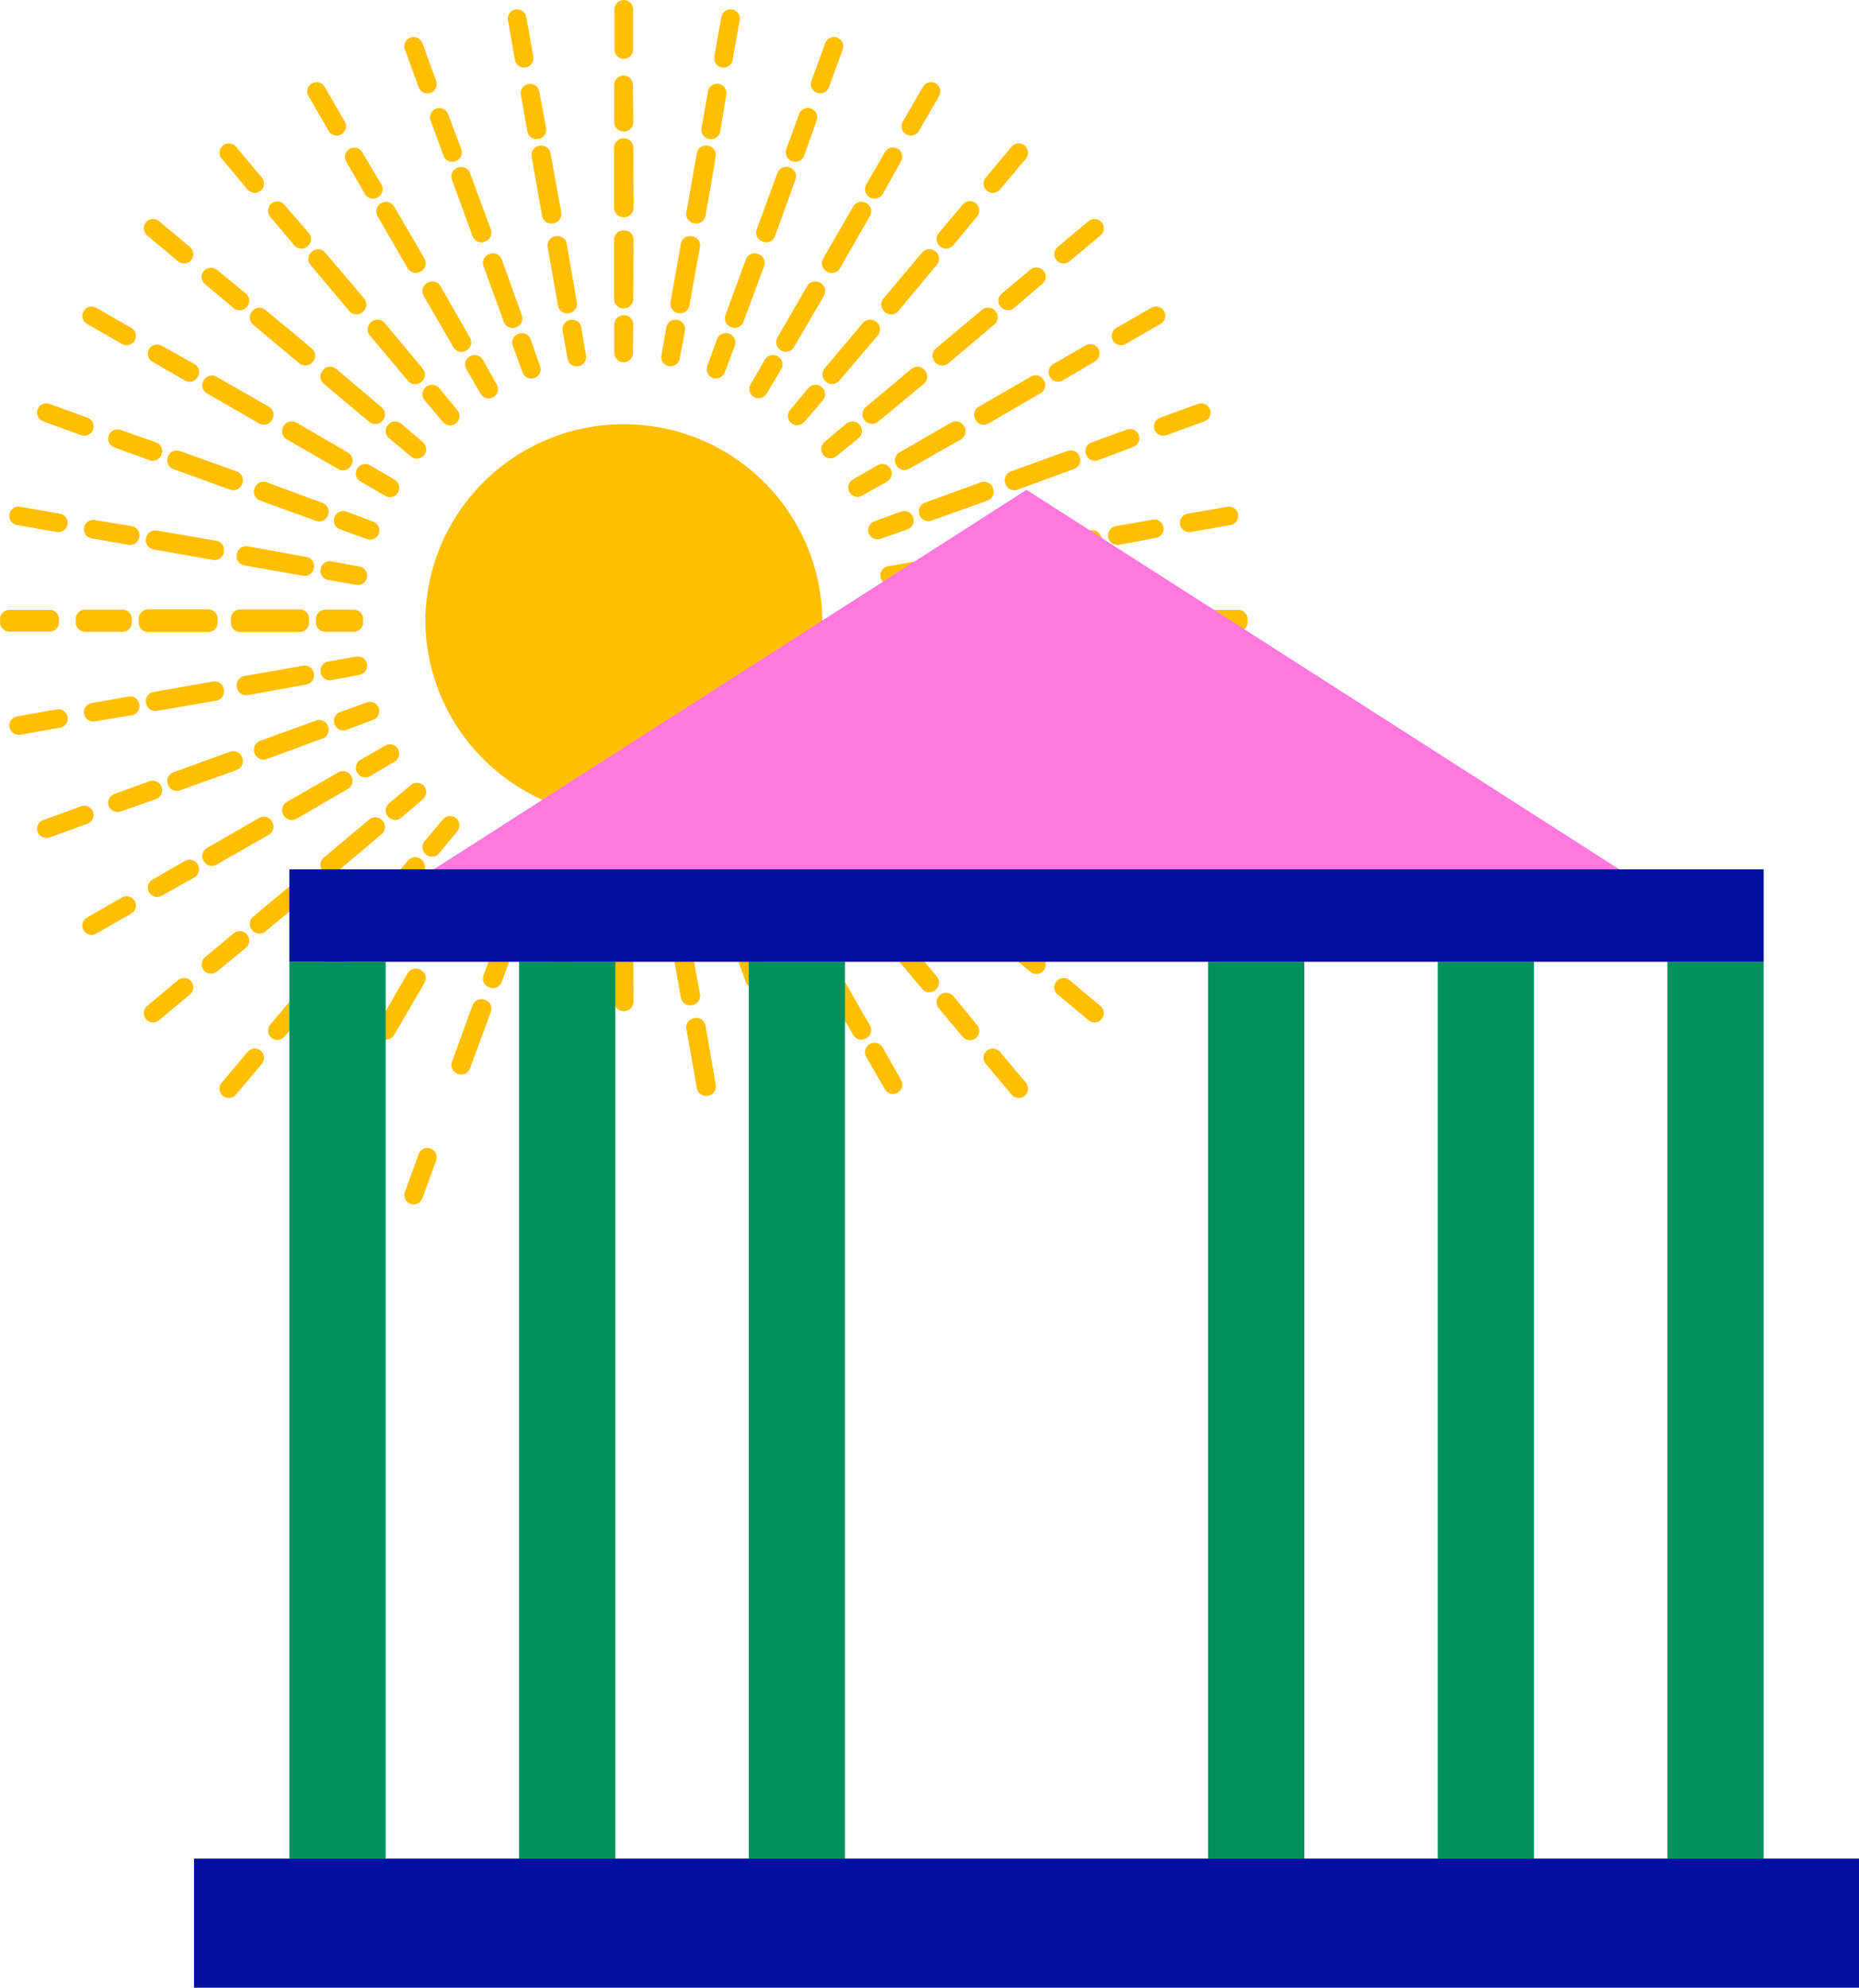 <?xml version="1.0" encoding="UTF-8"?>
<svg width="103.733px" height="110.896px" viewBox="0 0 103.733 110.896" version="1.1" xmlns="http://www.w3.org/2000/svg" xmlns:xlink="http://www.w3.org/1999/xlink">
    <title>23799AE2-52A5-4451-BD14-DD5615760F0E</title>
    <g id="GRAFICA-E-ICONE" stroke="none" stroke-width="1" fill="none" fill-rule="evenodd">
        <g id="Fater-Sostenibilita" transform="translate(-827, -1702)">
            <g id="Group-351" transform="translate(827, 1702)">
                <g id="Group-341" fill="#FFBF00">
                    <path d="M34.797,7.339 L34.82,7.339 C34.958,7.339 35.091,7.284 35.189,7.185 C35.287,7.087 35.341,6.954 35.34,6.816 C35.333,6.12 35.326,5.423 35.317,4.726 C35.313,4.442 35.081,4.214 34.797,4.214 L34.794,4.214 C34.508,4.216 34.277,4.448 34.277,4.733 L34.277,6.82 C34.277,7.107 34.51,7.339 34.797,7.339" id="Fill-1"></path>
                    <path d="M35.199,13.002 C35.102,12.905 34.969,12.85 34.831,12.85 L34.785,12.85 C34.498,12.85 34.265,13.082 34.265,13.368 L34.265,16.686 C34.265,16.973 34.498,17.205 34.785,17.205 L34.815,17.205 C35.101,17.205 35.333,16.975 35.335,16.69 C35.343,15.579 35.349,14.473 35.351,13.369 C35.351,13.232 35.297,13.1 35.199,13.002" id="Fill-3"></path>
                    <path d="M34.817,17.583 L34.799,17.583 C34.512,17.583 34.279,17.815 34.279,18.101 L34.279,19.694 C34.279,19.979 34.51,20.211 34.796,20.213 L34.799,20.213 C35.084,20.213 35.315,19.984 35.319,19.701 C35.326,19.168 35.332,18.637 35.337,18.107 C35.338,17.968 35.284,17.835 35.186,17.737 C35.089,17.638 34.956,17.583 34.817,17.583" id="Fill-5"></path>
                    <path d="M34.785,12.117 L34.832,12.117 C34.97,12.117 35.102,12.062 35.2,11.965 C35.297,11.868 35.352,11.736 35.352,11.598 C35.351,10.475 35.347,9.354 35.339,8.233 C35.337,7.948 35.105,7.718 34.819,7.718 L34.785,7.718 C34.498,7.718 34.265,7.95 34.265,8.236 L34.265,11.598 C34.265,11.885 34.498,12.117 34.785,12.117" id="Fill-7"></path>
                    <path d="M34.808,3.285 C35.095,3.285 35.328,3.053 35.328,2.766 L35.328,0.519 C35.328,0.232 35.095,0 34.808,0 C34.521,0 34.288,0.232 34.288,0.519 L34.288,2.766 C34.288,3.053 34.521,3.285 34.808,3.285" id="Fill-9"></path>
                    <path d="M29.483,4.681 C29.202,4.732 29.015,5 29.064,5.281 L29.428,7.337 C29.452,7.472 29.529,7.593 29.642,7.672 C29.73,7.733 29.834,7.765 29.94,7.765 C29.97,7.765 30,7.763 30.03,7.758 L30.053,7.754 C30.189,7.73 30.311,7.652 30.39,7.538 C30.469,7.425 30.499,7.284 30.474,7.148 C30.346,6.464 30.217,5.78 30.087,5.095 C30.034,4.815 29.764,4.63 29.483,4.681" id="Fill-11"></path>
                    <path d="M31.023,13.178 L30.978,13.186 C30.695,13.236 30.506,13.505 30.556,13.786 L31.134,17.054 C31.178,17.305 31.397,17.483 31.645,17.483 C31.674,17.483 31.704,17.48 31.734,17.475 L31.763,17.47 C32.046,17.422 32.236,17.155 32.188,16.873 C32.003,15.777 31.815,14.686 31.626,13.599 C31.602,13.464 31.525,13.343 31.412,13.264 C31.299,13.185 31.159,13.154 31.023,13.178" id="Fill-13"></path>
                    <path d="M31.836,17.842 L31.818,17.845 C31.682,17.869 31.561,17.945 31.481,18.058 C31.402,18.171 31.37,18.31 31.394,18.446 L31.672,20.015 C31.716,20.266 31.936,20.443 32.183,20.443 C32.212,20.443 32.242,20.441 32.271,20.436 C32.553,20.388 32.743,20.122 32.697,19.841 C32.611,19.315 32.524,18.791 32.437,18.268 C32.414,18.132 32.338,18.01 32.225,17.93 C32.112,17.85 31.972,17.819 31.836,17.842" id="Fill-15"></path>
                    <path d="M30.117,8.126 L30.083,8.132 C29.801,8.182 29.613,8.451 29.663,8.733 L30.248,12.044 C30.292,12.295 30.512,12.472 30.759,12.472 C30.789,12.472 30.819,12.469 30.85,12.464 L30.896,12.456 C31.032,12.432 31.153,12.355 31.232,12.243 C31.311,12.13 31.342,11.99 31.318,11.855 C31.121,10.749 30.922,9.646 30.719,8.543 C30.668,8.262 30.397,8.076 30.117,8.126" id="Fill-17"></path>
                    <path d="M28.734,3.342 C28.778,3.593 28.998,3.77 29.245,3.77 C29.275,3.77 29.306,3.768 29.336,3.763 C29.619,3.713 29.808,3.444 29.758,3.162 L29.366,0.948 C29.317,0.666 29.047,0.478 28.764,0.528 C28.482,0.577 28.293,0.846 28.343,1.128 L28.734,3.342 Z" id="Fill-19"></path>
                    <path d="M24.027,6.723 L24.743,8.685 C24.79,8.814 24.887,8.919 25.012,8.978 C25.081,9.01 25.156,9.026 25.231,9.026 C25.292,9.026 25.352,9.015 25.41,8.995 L25.431,8.987 C25.561,8.939 25.667,8.842 25.725,8.717 C25.783,8.591 25.788,8.447 25.74,8.318 C25.495,7.666 25.249,7.015 25.002,6.362 C24.901,6.096 24.603,5.96 24.335,6.059 C24.067,6.159 23.929,6.455 24.027,6.723" id="Fill-21"></path>
                    <path d="M27.288,14.176 C27.158,14.223 27.052,14.319 26.994,14.444 C26.936,14.569 26.93,14.711 26.977,14.841 L28.115,17.959 C28.162,18.088 28.258,18.193 28.384,18.251 C28.453,18.283 28.528,18.3 28.603,18.3 C28.663,18.3 28.724,18.289 28.782,18.268 L28.81,18.258 C29.078,18.16 29.217,17.865 29.121,17.597 C28.748,16.55 28.374,15.509 27.998,14.471 C27.951,14.342 27.854,14.236 27.729,14.178 C27.604,14.12 27.461,14.114 27.331,14.16 L27.288,14.176 Z" id="Fill-23"></path>
                    <path d="M29.648,21.122 C29.706,21.122 29.765,21.112 29.823,21.092 C30.092,20.996 30.233,20.701 30.139,20.432 C29.962,19.929 29.786,19.428 29.609,18.928 C29.563,18.798 29.466,18.691 29.341,18.632 C29.215,18.573 29.072,18.566 28.941,18.614 L28.924,18.62 C28.795,18.667 28.689,18.763 28.631,18.888 C28.572,19.012 28.566,19.155 28.613,19.284 L29.159,20.781 C29.236,20.991 29.436,21.122 29.648,21.122" id="Fill-25"></path>
                    <path d="M25.559,9.343 L25.527,9.355 C25.397,9.401 25.292,9.498 25.234,9.623 C25.175,9.747 25.169,9.89 25.216,10.019 L26.369,13.179 C26.416,13.308 26.513,13.413 26.638,13.471 C26.708,13.503 26.783,13.52 26.858,13.52 C26.918,13.52 26.978,13.509 27.036,13.488 L27.08,13.472 C27.35,13.374 27.489,13.076 27.39,12.807 C27.004,11.753 26.616,10.7 26.224,9.65 C26.125,9.382 25.827,9.245 25.559,9.343" id="Fill-27"></path>
                    <path d="M23.363,4.871 C23.44,5.082 23.639,5.212 23.852,5.212 C23.911,5.212 23.971,5.202 24.029,5.181 C24.299,5.083 24.438,4.785 24.34,4.517 L23.569,2.404 C23.471,2.135 23.173,1.996 22.903,2.094 C22.633,2.192 22.494,2.49 22.592,2.759 L23.363,4.871 Z" id="Fill-29"></path>
                    <path d="M19.317,9.015 L20.363,10.823 C20.459,10.989 20.634,11.082 20.814,11.082 C20.901,11.082 20.991,11.06 21.073,11.013 L21.093,11.001 C21.213,10.932 21.3,10.818 21.335,10.684 C21.37,10.551 21.352,10.408 21.28,10.289 C20.927,9.689 20.572,9.09 20.213,8.491 C20.067,8.246 19.75,8.164 19.503,8.309 C19.258,8.453 19.174,8.768 19.317,9.015" id="Fill-31"></path>
                    <path d="M24.576,15.959 C24.507,15.839 24.394,15.752 24.26,15.716 C24.127,15.681 23.985,15.699 23.865,15.768 L23.825,15.791 C23.577,15.934 23.492,16.252 23.635,16.499 L25.298,19.373 C25.367,19.492 25.481,19.579 25.614,19.614 C25.659,19.626 25.704,19.632 25.749,19.632 C25.839,19.632 25.929,19.608 26.009,19.562 L26.035,19.548 C26.282,19.405 26.368,19.09 26.227,18.843 C25.677,17.876 25.127,16.916 24.576,15.959" id="Fill-33"></path>
                    <path d="M25.968,20.198 C25.933,20.331 25.951,20.473 26.02,20.592 L26.819,21.971 C26.915,22.138 27.09,22.23 27.27,22.23 C27.357,22.23 27.445,22.209 27.526,22.163 C27.774,22.022 27.863,21.707 27.723,21.458 C27.46,20.994 27.2,20.531 26.939,20.069 C26.87,19.949 26.758,19.86 26.623,19.824 C26.489,19.787 26.348,19.805 26.227,19.874 L26.212,19.883 C26.091,19.952 26.005,20.065 25.968,20.198" id="Fill-35"></path>
                    <path d="M21.251,11.348 C21.003,11.492 20.919,11.808 21.062,12.056 L22.747,14.967 C22.816,15.086 22.93,15.173 23.063,15.209 C23.107,15.221 23.153,15.227 23.197,15.227 C23.288,15.227 23.378,15.203 23.458,15.157 L23.498,15.133 C23.618,15.065 23.705,14.951 23.74,14.818 C23.776,14.685 23.757,14.544 23.688,14.425 C23.124,13.453 22.559,12.484 21.99,11.517 C21.845,11.271 21.528,11.187 21.281,11.331 L21.251,11.348 Z" id="Fill-37"></path>
                    <path d="M18.34,7.306 C18.436,7.473 18.611,7.566 18.791,7.566 C18.879,7.566 18.968,7.543 19.05,7.497 C19.299,7.354 19.384,7.035 19.24,6.788 L18.114,4.841 C17.97,4.593 17.652,4.508 17.404,4.652 C17.155,4.795 17.07,5.112 17.213,5.359 L18.34,7.306 Z" id="Fill-39"></path>
                    <path d="M16.422,13.688 C16.525,13.81 16.672,13.873 16.82,13.873 C16.938,13.873 17.057,13.833 17.154,13.752 L17.171,13.738 C17.278,13.649 17.344,13.521 17.356,13.383 C17.367,13.245 17.323,13.108 17.233,13.003 C16.78,12.474 16.325,11.946 15.869,11.417 C15.682,11.201 15.356,11.176 15.138,11.36 C14.92,11.545 14.893,11.87 15.077,12.089 L16.422,13.688 Z" id="Fill-41"></path>
                    <path d="M21.112,17.832 C20.975,17.819 20.838,17.863 20.732,17.951 L20.697,17.981 C20.477,18.165 20.448,18.492 20.632,18.711 L22.771,21.253 C22.86,21.359 22.987,21.425 23.125,21.437 C23.14,21.438 23.154,21.439 23.169,21.439 C23.292,21.439 23.411,21.395 23.505,21.316 L23.528,21.297 C23.745,21.113 23.774,20.789 23.593,20.57 C22.883,19.714 22.174,18.863 21.465,18.016 C21.377,17.91 21.25,17.844 21.112,17.832" id="Fill-43"></path>
                    <path d="M25.119,23.734 C25.236,23.734 25.353,23.695 25.45,23.615 C25.67,23.433 25.702,23.108 25.521,22.887 C25.183,22.475 24.845,22.064 24.508,21.655 C24.419,21.548 24.292,21.481 24.154,21.468 C24.015,21.455 23.878,21.498 23.772,21.587 L23.758,21.598 C23.653,21.686 23.587,21.813 23.574,21.95 C23.562,22.087 23.605,22.223 23.694,22.329 L24.721,23.549 C24.823,23.671 24.971,23.734 25.119,23.734" id="Fill-45"></path>
                    <path d="M19.891,17.541 C20.008,17.541 20.127,17.501 20.224,17.42 L20.26,17.39 C20.366,17.302 20.432,17.175 20.444,17.038 C20.457,16.901 20.413,16.764 20.325,16.659 C19.6,15.799 18.875,14.943 18.146,14.089 C17.961,13.872 17.634,13.845 17.415,14.029 L17.389,14.051 C17.17,14.235 17.142,14.562 17.326,14.78 L19.493,17.356 C19.595,17.478 19.743,17.541 19.891,17.541" id="Fill-47"></path>
                    <path d="M13.818,10.575 C13.921,10.697 14.068,10.76 14.216,10.76 C14.334,10.76 14.453,10.72 14.55,10.639 C14.77,10.455 14.799,10.128 14.614,9.908 L13.166,8.186 C12.981,7.967 12.654,7.938 12.434,8.123 C12.214,8.307 12.185,8.634 12.369,8.853 L13.818,10.575 Z" id="Fill-49"></path>
                    <path d="M13.04,17.192 C13.134,17.271 13.252,17.313 13.374,17.313 C13.389,17.313 13.404,17.313 13.42,17.311 C13.557,17.299 13.684,17.233 13.773,17.128 L13.787,17.11 C13.876,17.004 13.919,16.867 13.906,16.73 C13.893,16.592 13.826,16.465 13.719,16.377 C13.181,15.935 12.641,15.493 12.1,15.051 C11.878,14.871 11.553,14.903 11.37,15.122 C11.188,15.342 11.218,15.667 11.437,15.85 L13.04,17.192 Z" id="Fill-51"></path>
                    <path d="M20.61,23.542 C20.704,23.621 20.822,23.663 20.944,23.663 C20.959,23.663 20.974,23.663 20.989,23.661 C21.127,23.65 21.254,23.583 21.343,23.478 L21.362,23.455 C21.545,23.237 21.518,22.912 21.301,22.727 C20.452,22.006 19.606,21.291 18.761,20.581 C18.655,20.492 18.519,20.447 18.381,20.46 C18.243,20.472 18.116,20.538 18.027,20.644 L17.998,20.679 C17.813,20.898 17.842,21.225 18.062,21.409 L20.61,23.542 Z" id="Fill-53"></path>
                    <path d="M23.602,24.675 C23.197,24.328 22.793,23.982 22.389,23.637 C22.285,23.547 22.149,23.504 22.01,23.514 C21.873,23.525 21.745,23.59 21.655,23.695 L21.644,23.708 C21.554,23.814 21.51,23.95 21.522,24.088 C21.533,24.225 21.6,24.353 21.705,24.442 L22.929,25.465 C23.026,25.547 23.145,25.587 23.263,25.587 C23.41,25.587 23.556,25.524 23.659,25.404 C23.844,25.186 23.819,24.861 23.602,24.675" id="Fill-55"></path>
                    <path d="M14.077,17.355 L14.055,17.381 C13.871,17.6 13.9,17.927 14.12,18.111 L16.702,20.272 C16.796,20.351 16.914,20.394 17.036,20.394 C17.051,20.394 17.066,20.393 17.081,20.392 C17.219,20.38 17.346,20.314 17.434,20.208 L17.464,20.172 C17.553,20.067 17.596,19.931 17.584,19.794 C17.572,19.657 17.506,19.53 17.4,19.442 C16.537,18.721 15.673,18.003 14.807,17.288 C14.586,17.106 14.26,17.136 14.077,17.355" id="Fill-57"></path>
                    <path d="M9.934,14.577 C10.031,14.659 10.15,14.698 10.268,14.698 C10.416,14.698 10.564,14.635 10.666,14.513 C10.851,14.294 10.822,13.967 10.602,13.783 L8.876,12.338 C8.656,12.154 8.328,12.182 8.144,12.402 C7.959,12.621 7.988,12.948 8.208,13.132 L9.934,14.577 Z" id="Fill-59"></path>
                    <path d="M8.315,19.48 C8.174,19.727 8.26,20.043 8.507,20.184 L10.32,21.229 C10.402,21.276 10.491,21.299 10.579,21.299 C10.759,21.299 10.933,21.206 11.03,21.038 L11.041,21.02 C11.111,20.899 11.129,20.756 11.092,20.623 C11.056,20.491 10.968,20.377 10.847,20.308 C10.24,19.966 9.631,19.625 9.021,19.284 C8.772,19.143 8.456,19.232 8.315,19.48" id="Fill-61"></path>
                    <path d="M16.148,23.523 C16.015,23.558 15.901,23.645 15.832,23.764 L15.809,23.804 C15.74,23.923 15.721,24.065 15.757,24.198 C15.792,24.33 15.879,24.444 15.999,24.513 L18.88,26.172 C18.959,26.218 19.049,26.241 19.14,26.241 C19.185,26.241 19.23,26.236 19.275,26.223 C19.408,26.188 19.522,26.1 19.591,25.981 L19.606,25.955 C19.747,25.708 19.664,25.394 19.418,25.25 C18.457,24.687 17.499,24.129 16.543,23.576 C16.423,23.507 16.281,23.487 16.148,23.523" id="Fill-63"></path>
                    <path d="M20.116,26.867 L21.499,27.663 C21.581,27.71 21.67,27.733 21.758,27.733 C21.937,27.733 22.111,27.641 22.207,27.476 C22.352,27.23 22.27,26.914 22.024,26.768 C21.565,26.496 21.107,26.226 20.649,25.956 C20.53,25.886 20.387,25.866 20.253,25.901 C20.119,25.936 20.004,26.023 19.935,26.143 L19.926,26.158 C19.857,26.277 19.838,26.419 19.874,26.552 C19.909,26.685 19.996,26.798 20.116,26.867" id="Fill-65"></path>
                    <path d="M15.005,22.689 C14.03,22.128 13.054,21.571 12.077,21.017 C11.829,20.877 11.513,20.962 11.37,21.208 L11.353,21.238 C11.284,21.357 11.265,21.498 11.3,21.632 C11.336,21.764 11.423,21.878 11.543,21.946 L14.462,23.628 C14.544,23.675 14.633,23.697 14.721,23.697 C14.901,23.697 15.075,23.605 15.172,23.439 L15.195,23.398 C15.265,23.279 15.283,23.137 15.248,23.004 C15.212,22.871 15.125,22.757 15.005,22.689" id="Fill-67"></path>
                    <path d="M4.854,18.068 L6.805,19.192 C6.887,19.239 6.977,19.261 7.065,19.261 C7.245,19.261 7.419,19.168 7.515,19.002 C7.659,18.754 7.574,18.437 7.325,18.293 L5.374,17.17 C5.125,17.026 4.807,17.112 4.664,17.36 C4.52,17.608 4.605,17.925 4.854,18.068" id="Fill-69"></path>
                    <path d="M8.702,24.677 C8.044,24.445 7.386,24.214 6.725,23.984 C6.455,23.89 6.16,24.031 6.065,24.299 C5.968,24.568 6.108,24.863 6.376,24.961 L8.343,25.675 C8.402,25.696 8.462,25.706 8.521,25.706 C8.733,25.706 8.932,25.576 9.009,25.366 L9.017,25.344 C9.065,25.215 9.058,25.071 8.999,24.945 C8.94,24.82 8.833,24.723 8.702,24.677" id="Fill-71"></path>
                    <path d="M14.482,26.925 C14.357,26.983 14.26,27.088 14.213,27.218 L14.197,27.261 C14.099,27.53 14.238,27.828 14.508,27.926 L17.634,29.06 C17.692,29.082 17.752,29.092 17.811,29.092 C18.024,29.092 18.223,28.961 18.3,28.751 L18.31,28.722 C18.408,28.454 18.271,28.158 18.003,28.059 C16.959,27.671 15.919,27.287 14.88,26.908 C14.75,26.861 14.607,26.867 14.482,26.925" id="Fill-73"></path>
                    <path d="M18.938,28.556 C18.812,28.614 18.714,28.72 18.667,28.85 L18.661,28.867 C18.563,29.136 18.703,29.433 18.972,29.531 L20.472,30.076 C20.531,30.097 20.591,30.107 20.65,30.107 C20.861,30.107 21.06,29.978 21.138,29.769 C21.237,29.501 21.101,29.204 20.834,29.103 C20.334,28.914 19.836,28.727 19.338,28.541 C19.208,28.492 19.064,28.498 18.938,28.556" id="Fill-75"></path>
                    <path d="M9.374,25.474 L9.362,25.506 C9.264,25.775 9.403,26.073 9.673,26.171 L12.841,27.321 C12.899,27.342 12.959,27.352 13.018,27.352 C13.23,27.352 13.43,27.222 13.507,27.012 L13.523,26.968 C13.57,26.838 13.564,26.695 13.506,26.57 C13.447,26.446 13.342,26.349 13.212,26.302 C12.154,25.919 11.096,25.539 10.037,25.163 C9.768,25.067 9.472,25.206 9.374,25.474" id="Fill-77"></path>
                    <path d="M2.409,23.509 L4.527,24.278 C4.585,24.299 4.646,24.309 4.705,24.309 C4.918,24.309 5.117,24.179 5.194,23.968 C5.292,23.699 5.152,23.401 4.883,23.303 L2.765,22.535 C2.497,22.437 2.197,22.575 2.099,22.845 C2.001,23.113 2.139,23.411 2.409,23.509" id="Fill-79"></path>
                    <path d="M4.687,29.436 C4.639,29.718 4.828,29.985 5.109,30.034 L7.171,30.396 C7.201,30.401 7.231,30.404 7.261,30.404 C7.367,30.404 7.471,30.372 7.559,30.311 C7.672,30.232 7.749,30.11 7.773,29.976 L7.777,29.953 C7.801,29.817 7.769,29.677 7.689,29.564 C7.609,29.451 7.487,29.375 7.35,29.352 C6.662,29.238 5.973,29.123 5.283,29.012 C5.002,28.968 4.735,29.155 4.687,29.436" id="Fill-81"></path>
                    <path d="M17.099,31.071 C16.003,30.869 14.912,30.672 13.823,30.479 C13.687,30.454 13.547,30.485 13.434,30.564 C13.321,30.643 13.244,30.763 13.22,30.899 L13.212,30.944 C13.188,31.079 13.219,31.219 13.298,31.331 C13.377,31.444 13.498,31.521 13.633,31.545 L16.909,32.121 C16.94,32.127 16.97,32.129 17,32.129 C17.247,32.129 17.467,31.953 17.511,31.701 L17.517,31.672 C17.567,31.391 17.38,31.123 17.099,31.071" id="Fill-83"></path>
                    <path d="M18.107,31.398 C17.993,31.477 17.915,31.597 17.891,31.733 L17.888,31.751 C17.864,31.887 17.894,32.026 17.973,32.139 C18.052,32.252 18.173,32.329 18.309,32.353 L19.882,32.629 C19.912,32.635 19.943,32.637 19.973,32.637 C20.219,32.637 20.438,32.462 20.483,32.212 C20.535,31.931 20.349,31.662 20.069,31.609 C19.544,31.51 19.02,31.412 18.498,31.315 C18.362,31.289 18.221,31.319 18.107,31.398" id="Fill-85"></path>
                    <path d="M8.151,30.019 L8.145,30.052 C8.121,30.188 8.152,30.328 8.231,30.44 C8.31,30.553 8.431,30.63 8.567,30.654 L11.886,31.238 C11.916,31.243 11.946,31.246 11.977,31.246 C12.082,31.246 12.187,31.213 12.275,31.151 C12.388,31.072 12.465,30.952 12.489,30.816 L12.497,30.77 C12.521,30.635 12.489,30.496 12.41,30.383 C12.331,30.27 12.21,30.194 12.074,30.17 C10.966,29.976 9.858,29.786 8.75,29.598 C8.469,29.55 8.201,29.738 8.151,30.019" id="Fill-87"></path>
                    <path d="M0.95,29.291 L3.169,29.681 C3.2,29.687 3.23,29.689 3.26,29.689 C3.508,29.689 3.727,29.512 3.772,29.261 C3.822,28.979 3.633,28.71 3.35,28.66 L1.131,28.27 C0.848,28.22 0.578,28.408 0.529,28.69 C0.479,28.972 0.667,29.242 0.95,29.291" id="Fill-89"></path>
                    <path d="M4.745,35.249 L6.838,35.249 C7.125,35.249 7.358,35.017 7.358,34.73 L7.358,34.708 C7.358,34.681 7.354,34.655 7.35,34.63 C7.354,34.604 7.358,34.578 7.358,34.552 L7.358,34.529 C7.358,34.242 7.125,34.01 6.838,34.01 L4.745,34.01 C4.459,34.01 4.227,34.241 4.225,34.526 C4.225,34.561 4.228,34.596 4.235,34.63 C4.228,34.663 4.225,34.698 4.225,34.734 C4.227,35.019 4.459,35.249 4.745,35.249" id="Fill-91"></path>
                    <path d="M12.882,34.742 C12.882,35.029 13.115,35.261 13.402,35.261 L16.728,35.261 C17.015,35.261 17.248,35.029 17.248,34.742 L17.248,34.712 C17.248,34.684 17.244,34.657 17.24,34.63 C17.244,34.603 17.248,34.576 17.248,34.548 L17.248,34.518 C17.248,34.231 17.015,33.999 16.728,33.999 L13.402,33.999 C13.115,33.999 12.882,34.231 12.882,34.518 L12.882,34.563 C12.882,34.586 12.886,34.608 12.889,34.63 C12.886,34.652 12.882,34.674 12.882,34.696 L12.882,34.742 Z" id="Fill-93"></path>
                    <path d="M17.628,34.728 C17.628,35.015 17.861,35.247 18.148,35.247 L19.744,35.247 C20.03,35.247 20.263,35.016 20.264,34.731 C20.265,34.697 20.261,34.663 20.255,34.63 C20.261,34.597 20.265,34.563 20.264,34.528 C20.263,34.243 20.03,34.013 19.744,34.013 L18.148,34.013 C17.861,34.013 17.628,34.245 17.628,34.532 L17.628,34.549 C17.628,34.577 17.632,34.603 17.636,34.63 C17.632,34.656 17.628,34.683 17.628,34.71 L17.628,34.728 Z" id="Fill-95"></path>
                    <path d="M3.293,34.719 C3.293,34.688 3.289,34.659 3.284,34.63 C3.289,34.601 3.293,34.571 3.293,34.54 C3.293,34.254 3.06,34.022 2.773,34.022 L0.52,34.022 C0.232,34.022 0,34.254 0,34.54 C0,34.571 0.004,34.601 0.009,34.63 C0.004,34.659 0,34.688 0,34.719 C0,35.006 0.232,35.238 0.52,35.238 L2.773,35.238 C3.06,35.238 3.293,35.006 3.293,34.719" id="Fill-97"></path>
                    <path d="M62.06,30.312 C62.147,30.372 62.25,30.404 62.355,30.404 C62.387,30.404 62.419,30.401 62.45,30.395 C63.136,30.268 63.822,30.14 64.509,30.009 C64.79,29.956 64.975,29.688 64.924,29.407 C64.872,29.127 64.604,28.939 64.322,28.991 L62.261,29.352 C62.125,29.377 62.004,29.453 61.925,29.567 C61.846,29.68 61.815,29.82 61.839,29.956 L61.844,29.977 C61.868,30.113 61.946,30.233 62.06,30.312" id="Fill-99"></path>
                    <path d="M52.102,31.685 C52.147,31.936 52.366,32.112 52.613,32.112 C52.642,32.112 52.671,32.11 52.7,32.105 C53.799,31.921 54.892,31.734 55.982,31.544 C56.118,31.521 56.239,31.444 56.318,31.331 C56.397,31.219 56.428,31.08 56.405,30.944 L56.397,30.899 C56.373,30.763 56.296,30.643 56.183,30.564 C56.07,30.485 55.929,30.454 55.794,30.478 L52.518,31.054 C52.382,31.078 52.261,31.154 52.183,31.267 C52.103,31.38 52.072,31.52 52.097,31.655 L52.102,31.685 Z" id="Fill-101"></path>
                    <path d="M49.129,32.188 C49.172,32.441 49.392,32.62 49.641,32.62 C49.669,32.62 49.697,32.618 49.726,32.613 C50.253,32.527 50.778,32.441 51.302,32.354 C51.44,32.331 51.563,32.254 51.643,32.14 C51.723,32.026 51.754,31.885 51.729,31.748 L51.725,31.731 C51.674,31.451 51.404,31.264 51.124,31.314 L49.552,31.591 C49.27,31.64 49.081,31.907 49.129,32.188" id="Fill-103"></path>
                    <path d="M57.12,30.77 L57.128,30.816 C57.152,30.952 57.229,31.072 57.342,31.151 C57.43,31.213 57.534,31.245 57.64,31.245 C57.671,31.245 57.701,31.243 57.731,31.237 C58.84,31.041 59.946,30.842 61.051,30.64 C61.332,30.589 61.519,30.322 61.47,30.041 L61.464,30.007 C61.44,29.872 61.363,29.751 61.25,29.672 C61.137,29.593 60.997,29.562 60.862,29.586 L57.542,30.17 C57.259,30.22 57.07,30.488 57.12,30.77" id="Fill-105"></path>
                    <path d="M65.845,29.261 C65.889,29.512 66.109,29.689 66.356,29.689 C66.386,29.689 66.416,29.687 66.447,29.681 L68.667,29.291 C68.949,29.241 69.138,28.972 69.088,28.69 C69.038,28.408 68.769,28.218 68.486,28.27 L66.266,28.66 C65.984,28.71 65.795,28.979 65.845,29.261" id="Fill-107"></path>
                    <path d="M62.877,23.965 L60.91,24.679 C60.641,24.777 60.502,25.074 60.599,25.343 L60.607,25.364 C60.654,25.495 60.752,25.6 60.878,25.658 C60.947,25.69 61.021,25.706 61.096,25.706 C61.157,25.706 61.219,25.695 61.278,25.673 C61.932,25.429 62.585,25.184 63.239,24.937 C63.506,24.837 63.642,24.539 63.542,24.272 C63.443,24.005 63.145,23.868 62.877,23.965" id="Fill-109"></path>
                    <path d="M51.3,28.704 L51.31,28.732 C51.386,28.944 51.586,29.077 51.8,29.077 C51.858,29.077 51.916,29.067 51.974,29.046 C53.024,28.674 54.068,28.301 55.108,27.926 C55.238,27.879 55.344,27.782 55.403,27.657 C55.461,27.532 55.467,27.389 55.419,27.26 L55.404,27.217 C55.305,26.948 55.007,26.81 54.738,26.907 L51.612,28.042 C51.343,28.14 51.204,28.435 51.3,28.704" id="Fill-111"></path>
                    <path d="M50.95,28.851 C50.903,28.721 50.806,28.616 50.681,28.557 C50.556,28.499 50.413,28.493 50.283,28.54 L48.783,29.084 C48.514,29.182 48.375,29.478 48.471,29.746 C48.547,29.958 48.747,30.09 48.961,30.09 C49.017,30.09 49.075,30.081 49.132,30.061 C49.637,29.885 50.139,29.709 50.64,29.533 C50.771,29.487 50.878,29.391 50.937,29.266 C50.996,29.141 51.003,28.997 50.956,28.868 L50.95,28.851 Z" id="Fill-113"></path>
                    <path d="M60.238,25.461 C60.139,25.193 59.841,25.055 59.572,25.152 L56.405,26.302 C56.275,26.349 56.17,26.446 56.111,26.57 C56.053,26.695 56.047,26.838 56.094,26.967 L56.11,27.011 C56.157,27.14 56.254,27.245 56.379,27.304 C56.448,27.336 56.523,27.352 56.598,27.352 C56.659,27.352 56.719,27.342 56.777,27.321 C57.834,26.935 58.889,26.548 59.943,26.158 C60.211,26.058 60.348,25.761 60.25,25.493 L60.238,25.461 Z" id="Fill-115"></path>
                    <path d="M64.423,23.968 C64.5,24.178 64.699,24.309 64.912,24.309 C64.971,24.309 65.031,24.299 65.09,24.278 L67.207,23.509 C67.477,23.411 67.616,23.113 67.517,22.844 C67.419,22.575 67.121,22.436 66.851,22.535 L64.734,23.303 C64.464,23.401 64.325,23.699 64.423,23.968" id="Fill-117"></path>
                    <path d="M58.587,21.039 C58.656,21.159 58.771,21.246 58.905,21.281 C58.949,21.292 58.993,21.298 59.037,21.298 C59.129,21.298 59.22,21.274 59.301,21.226 C59.902,20.873 60.503,20.518 61.104,20.162 C61.35,20.017 61.432,19.7 61.287,19.454 C61.143,19.208 60.826,19.125 60.579,19.267 L58.766,20.311 C58.646,20.38 58.559,20.493 58.524,20.626 C58.488,20.759 58.507,20.9 58.576,21.019 L58.587,21.039 Z" id="Fill-119"></path>
                    <path d="M53.784,23.763 C53.64,23.516 53.322,23.432 53.075,23.575 L50.194,25.234 C50.074,25.302 49.987,25.416 49.952,25.548 C49.916,25.681 49.935,25.823 50.004,25.942 L50.019,25.968 C50.115,26.134 50.29,26.227 50.469,26.227 C50.556,26.227 50.644,26.205 50.725,26.16 C51.694,25.611 52.658,25.063 53.617,24.513 C53.737,24.444 53.824,24.331 53.86,24.197 C53.896,24.064 53.877,23.922 53.807,23.803 L53.784,23.763 Z" id="Fill-121"></path>
                    <path d="M49.681,26.143 C49.538,25.895 49.219,25.811 48.971,25.954 L47.59,26.75 C47.342,26.893 47.255,27.208 47.398,27.455 C47.492,27.623 47.669,27.718 47.849,27.718 C47.935,27.718 48.023,27.696 48.103,27.651 C48.569,27.391 49.033,27.13 49.496,26.87 C49.617,26.802 49.706,26.688 49.742,26.554 C49.779,26.421 49.761,26.278 49.691,26.158 L49.681,26.143 Z" id="Fill-123"></path>
                    <path d="M58.241,21.198 C58.172,21.079 58.059,20.992 57.925,20.956 C57.793,20.921 57.65,20.939 57.53,21.009 L54.611,22.689 C54.492,22.759 54.404,22.872 54.369,23.005 C54.333,23.137 54.352,23.279 54.422,23.398 L54.445,23.439 C54.541,23.605 54.716,23.698 54.895,23.698 C54.983,23.698 55.073,23.675 55.155,23.628 C56.129,23.066 57.1,22.502 58.07,21.934 C58.317,21.791 58.4,21.476 58.258,21.229 L58.241,21.198 Z" id="Fill-125"></path>
                    <path d="M62.552,19.261 C62.641,19.261 62.73,19.239 62.812,19.191 L64.763,18.068 C65.012,17.925 65.097,17.607 64.953,17.359 C64.81,17.111 64.492,17.026 64.243,17.17 L62.292,18.293 C62.043,18.437 61.958,18.754 62.102,19.002 C62.198,19.168 62.372,19.261 62.552,19.261" id="Fill-127"></path>
                    <path d="M55.829,17.11 L55.844,17.128 C55.933,17.235 56.061,17.3 56.199,17.311 C56.213,17.314 56.228,17.314 56.242,17.314 C56.366,17.314 56.485,17.27 56.58,17.189 C57.111,16.736 57.64,16.284 58.17,15.829 C58.387,15.643 58.412,15.318 58.227,15.1 C58.042,14.883 57.716,14.855 57.497,15.039 L55.893,16.381 C55.674,16.564 55.645,16.892 55.829,17.11" id="Fill-129"></path>
                    <path d="M48.243,23.442 L48.264,23.465 C48.365,23.588 48.514,23.652 48.663,23.652 C48.779,23.652 48.897,23.613 48.993,23.533 C49.852,22.825 50.706,22.118 51.554,21.411 C51.66,21.322 51.727,21.196 51.739,21.058 C51.751,20.921 51.708,20.785 51.62,20.679 L51.59,20.644 C51.502,20.539 51.373,20.473 51.236,20.461 C51.099,20.448 50.962,20.492 50.856,20.58 L48.309,22.713 C48.09,22.897 48.06,23.222 48.243,23.442" id="Fill-131"></path>
                    <path d="M46.342,25.573 C46.458,25.573 46.574,25.535 46.671,25.456 C47.085,25.118 47.496,24.782 47.907,24.445 C48.014,24.356 48.082,24.229 48.094,24.09 C48.107,23.952 48.063,23.814 47.973,23.708 L47.961,23.695 C47.776,23.477 47.45,23.451 47.231,23.634 L46.007,24.657 C45.789,24.841 45.759,25.166 45.941,25.385 C46.044,25.509 46.193,25.573 46.342,25.573" id="Fill-133"></path>
                    <path d="M52.032,19.795 C52.02,19.932 52.063,20.068 52.152,20.174 L52.182,20.21 C52.285,20.331 52.432,20.394 52.58,20.394 C52.699,20.394 52.817,20.354 52.915,20.272 C53.776,19.55 54.635,18.826 55.491,18.1 C55.708,17.915 55.736,17.59 55.553,17.372 L55.531,17.346 C55.442,17.24 55.315,17.174 55.178,17.162 C55.041,17.149 54.903,17.193 54.798,17.282 L52.216,19.443 C52.11,19.531 52.044,19.658 52.032,19.795" id="Fill-135"></path>
                    <path d="M59.349,14.699 C59.467,14.699 59.586,14.659 59.683,14.578 L61.409,13.133 C61.629,12.949 61.658,12.622 61.473,12.402 C61.288,12.183 60.961,12.155 60.741,12.339 L59.014,13.783 C58.795,13.967 58.766,14.294 58.951,14.514 C59.053,14.636 59.201,14.699 59.349,14.699" id="Fill-137"></path>
                    <path d="M52.261,13.386 C52.273,13.523 52.339,13.65 52.444,13.738 L52.462,13.753 C52.556,13.831 52.675,13.873 52.795,13.873 C52.812,13.873 52.828,13.873 52.843,13.871 C52.981,13.858 53.108,13.791 53.197,13.685 C53.641,13.147 54.084,12.609 54.526,12.069 C54.708,11.849 54.675,11.524 54.456,11.342 C54.236,11.16 53.91,11.189 53.725,11.408 L52.38,13.007 C52.291,13.113 52.248,13.249 52.261,13.386" id="Fill-139"></path>
                    <path d="M48.884,17.951 C48.664,17.767 48.336,17.795 48.151,18.015 L46.013,20.556 C45.924,20.662 45.881,20.799 45.893,20.936 C45.906,21.073 45.972,21.2 46.079,21.288 L46.102,21.308 C46.199,21.388 46.317,21.428 46.434,21.428 C46.581,21.428 46.727,21.366 46.83,21.245 C47.553,20.399 48.27,19.555 48.983,18.712 C49.071,18.607 49.115,18.47 49.103,18.333 C49.091,18.196 49.025,18.069 48.919,17.981 L48.884,17.951 Z" id="Fill-141"></path>
                    <path d="M45.858,21.598 L45.844,21.586 C45.624,21.403 45.296,21.431 45.112,21.651 L44.086,22.871 C43.902,23.089 43.929,23.414 44.147,23.599 C44.245,23.682 44.364,23.722 44.484,23.722 C44.63,23.722 44.775,23.661 44.878,23.542 C45.226,23.138 45.573,22.735 45.919,22.333 C46.009,22.227 46.053,22.09 46.042,21.952 C46.03,21.814 45.964,21.687 45.858,21.598" id="Fill-143"></path>
                    <path d="M49.726,17.541 C49.874,17.541 50.022,17.478 50.125,17.355 C50.847,16.495 51.567,15.633 52.283,14.769 C52.466,14.549 52.436,14.224 52.217,14.041 L52.191,14.019 C51.971,13.836 51.643,13.864 51.459,14.084 L49.292,16.659 C49.203,16.765 49.16,16.901 49.173,17.038 C49.185,17.175 49.251,17.302 49.357,17.39 L49.393,17.42 C49.49,17.501 49.608,17.541 49.726,17.541" id="Fill-145"></path>
                    <path d="M55.4,10.76 C55.548,10.76 55.696,10.697 55.798,10.575 L57.247,8.853 C57.431,8.633 57.403,8.307 57.183,8.122 C56.963,7.939 56.635,7.967 56.45,8.186 L55.002,9.908 C54.817,10.128 54.846,10.455 55.066,10.639 C55.163,10.72 55.282,10.76 55.4,10.76" id="Fill-147"></path>
                    <path d="M48.523,11.002 L48.544,11.013 C48.623,11.059 48.712,11.083 48.803,11.083 C48.849,11.083 48.895,11.077 48.94,11.064 C49.074,11.028 49.188,10.94 49.255,10.819 C49.599,10.214 49.941,9.607 50.283,8.998 C50.423,8.75 50.336,8.435 50.087,8.294 C49.839,8.153 49.523,8.239 49.38,8.486 L48.334,10.294 C48.264,10.413 48.245,10.554 48.282,10.687 C48.318,10.82 48.404,10.933 48.523,11.002" id="Fill-149"></path>
                    <path d="M45.791,15.791 L45.751,15.768 C45.502,15.625 45.185,15.71 45.041,15.958 L43.378,18.832 C43.234,19.079 43.32,19.396 43.568,19.54 L43.594,19.554 C43.676,19.602 43.765,19.624 43.854,19.624 C44.032,19.624 44.206,19.533 44.302,19.369 C44.867,18.41 45.426,17.455 45.981,16.501 C46.051,16.381 46.069,16.24 46.034,16.106 C45.998,15.973 45.911,15.86 45.791,15.791" id="Fill-151"></path>
                    <path d="M42.68,20.064 L41.882,21.443 C41.739,21.69 41.823,22.006 42.069,22.15 C42.152,22.198 42.242,22.221 42.331,22.221 C42.509,22.221 42.682,22.131 42.779,21.968 C43.052,21.509 43.323,21.052 43.593,20.596 C43.664,20.476 43.684,20.333 43.648,20.199 C43.613,20.065 43.524,19.951 43.404,19.882 L43.388,19.873 C43.14,19.732 42.823,19.817 42.68,20.064" id="Fill-153"></path>
                    <path d="M45.876,14.819 C45.912,14.952 45.999,15.065 46.118,15.134 L46.159,15.158 C46.239,15.203 46.329,15.227 46.419,15.227 C46.464,15.227 46.509,15.221 46.554,15.209 C46.687,15.173 46.8,15.086 46.869,14.967 C47.431,13.994 47.99,13.021 48.545,12.046 C48.687,11.798 48.601,11.483 48.353,11.341 L48.323,11.324 C48.074,11.181 47.757,11.266 47.613,11.514 L45.928,14.426 C45.859,14.545 45.84,14.686 45.876,14.819" id="Fill-155"></path>
                    <path d="M50.566,7.496 C50.648,7.543 50.737,7.565 50.826,7.565 C51.005,7.565 51.18,7.473 51.276,7.306 L52.403,5.359 C52.546,5.111 52.461,4.794 52.212,4.651 C51.964,4.508 51.646,4.593 51.502,4.841 L50.376,6.788 C50.232,7.036 50.317,7.353 50.566,7.496" id="Fill-157"></path>
                    <path d="M44.185,8.986 L44.206,8.994 C44.264,9.015 44.325,9.025 44.385,9.025 C44.461,9.025 44.537,9.009 44.606,8.976 C44.732,8.917 44.829,8.81 44.875,8.68 C45.108,8.024 45.34,7.367 45.571,6.709 C45.665,6.439 45.524,6.145 45.254,6.049 C44.986,5.953 44.689,6.092 44.591,6.36 L43.875,8.322 C43.777,8.59 43.916,8.887 44.185,8.986" id="Fill-159"></path>
                    <path d="M40.791,18.252 L40.819,18.262 C40.878,18.284 40.939,18.294 40.998,18.294 C41.209,18.294 41.408,18.165 41.485,17.956 C41.874,16.915 42.259,15.877 42.639,14.842 C42.687,14.712 42.681,14.569 42.622,14.444 C42.564,14.319 42.458,14.223 42.328,14.176 L42.285,14.16 C42.015,14.062 41.717,14.201 41.619,14.47 L40.481,17.588 C40.384,17.857 40.522,18.154 40.791,18.252" id="Fill-161"></path>
                    <path d="M39.952,21.116 C40.162,21.116 40.359,20.988 40.438,20.781 C40.627,20.282 40.815,19.785 41.002,19.289 C41.05,19.16 41.045,19.016 40.987,18.89 C40.929,18.765 40.824,18.667 40.694,18.62 L40.677,18.614 C40.547,18.566 40.404,18.573 40.279,18.631 C40.154,18.689 40.057,18.794 40.01,18.923 L39.463,20.42 C39.366,20.688 39.503,20.984 39.771,21.083 C39.831,21.106 39.892,21.116 39.952,21.116" id="Fill-163"></path>
                    <path d="M42.536,13.472 L42.58,13.488 C42.638,13.509 42.698,13.519 42.758,13.519 C42.834,13.519 42.909,13.503 42.978,13.471 C43.103,13.413 43.2,13.307 43.247,13.178 C43.631,12.122 44.012,11.067 44.389,10.011 C44.485,9.742 44.345,9.447 44.076,9.35 L44.044,9.338 C43.774,9.241 43.477,9.38 43.378,9.648 L42.225,12.808 C42.127,13.076 42.266,13.374 42.536,13.472" id="Fill-165"></path>
                    <path d="M45.587,5.181 C45.646,5.202 45.706,5.212 45.765,5.212 C45.977,5.212 46.176,5.082 46.253,4.871 L47.024,2.759 C47.122,2.49 46.983,2.192 46.713,2.094 C46.443,1.996 46.145,2.135 46.047,2.404 L45.276,4.516 C45.178,4.785 45.317,5.083 45.587,5.181" id="Fill-167"></path>
                    <path d="M39.563,7.753 L39.585,7.757 C39.616,7.762 39.646,7.765 39.676,7.765 C39.783,7.765 39.888,7.732 39.976,7.67 C40.089,7.59 40.166,7.468 40.189,7.332 C40.304,6.645 40.418,5.958 40.53,5.27 C40.576,4.989 40.386,4.723 40.104,4.675 C39.822,4.627 39.555,4.816 39.505,5.097 L39.142,7.152 C39.092,7.434 39.28,7.703 39.563,7.753" id="Fill-169"></path>
                    <path d="M37.834,17.466 L37.864,17.471 C37.894,17.477 37.925,17.479 37.955,17.479 C38.202,17.479 38.42,17.305 38.466,17.055 C38.668,15.962 38.866,14.873 39.06,13.787 C39.084,13.652 39.053,13.512 38.975,13.399 C38.895,13.286 38.775,13.209 38.639,13.185 L38.593,13.178 C38.457,13.154 38.317,13.184 38.205,13.263 C38.091,13.342 38.015,13.463 37.991,13.598 L37.413,16.866 C37.363,17.147 37.552,17.416 37.834,17.466" id="Fill-171"></path>
                    <path d="M37.322,20.431 C37.353,20.437 37.385,20.439 37.416,20.439 C37.661,20.439 37.879,20.266 37.926,20.017 C38.026,19.494 38.124,18.972 38.221,18.451 C38.247,18.314 38.217,18.173 38.137,18.059 C38.057,17.946 37.936,17.868 37.799,17.845 L37.781,17.841 C37.498,17.793 37.23,17.981 37.181,18.263 L36.903,19.831 C36.854,20.112 37.041,20.38 37.322,20.431" id="Fill-173"></path>
                    <path d="M38.721,12.457 L38.767,12.464 C38.797,12.47 38.827,12.473 38.856,12.473 C38.962,12.473 39.066,12.44 39.154,12.379 C39.267,12.3 39.344,12.178 39.368,12.043 C39.562,10.938 39.755,9.832 39.941,8.727 C39.989,8.447 39.801,8.181 39.52,8.13 L39.486,8.124 C39.35,8.1 39.211,8.13 39.097,8.21 C38.984,8.289 38.907,8.409 38.883,8.544 L38.298,11.855 C38.275,11.992 38.306,12.13 38.385,12.243 C38.464,12.355 38.584,12.432 38.721,12.457" id="Fill-175"></path>
                    <path d="M40.281,3.763 C40.312,3.768 40.342,3.771 40.372,3.771 C40.619,3.771 40.839,3.594 40.883,3.342 L41.274,1.129 C41.325,0.847 41.136,0.578 40.853,0.528 C40.572,0.479 40.301,0.667 40.251,0.949 L39.859,3.162 C39.809,3.444 39.998,3.713 40.281,3.763" id="Fill-177"></path>
                    <path d="M45.884,34.719 L45.889,34.719 C45.889,34.689 45.886,34.66 45.886,34.63 C45.886,34.6 45.889,34.57 45.889,34.54 L45.884,34.54 C45.788,28.519 40.868,23.668 34.808,23.668 C28.749,23.668 23.829,28.519 23.733,34.54 L23.728,34.54 C23.728,34.57 23.73,34.6 23.731,34.63 C23.73,34.66 23.728,34.689 23.728,34.719 L23.733,34.719 C23.829,40.74 28.749,45.592 34.808,45.592 C40.868,45.592 45.788,40.74 45.884,34.719" id="Fill-179"></path>
                    <path d="M34.265,55.891 C34.265,56.177 34.498,56.41 34.785,56.41 L34.831,56.41 C34.969,56.41 35.102,56.355 35.199,56.257 C35.297,56.16 35.351,56.028 35.351,55.89 C35.349,54.787 35.343,53.68 35.335,52.569 C35.333,52.284 35.101,52.055 34.815,52.055 L34.785,52.055 C34.498,52.055 34.265,52.287 34.265,52.573 L34.265,55.891 Z" id="Fill-181"></path>
                    <path d="M34.799,51.676 L34.817,51.676 C34.956,51.676 35.089,51.621 35.186,51.522 C35.284,51.424 35.338,51.291 35.337,51.152 C35.331,50.622 35.326,50.091 35.319,49.558 C35.315,49.275 35.083,49.046 34.799,49.046 L34.796,49.046 C34.51,49.048 34.279,49.28 34.279,49.565 L34.279,51.158 C34.279,51.444 34.512,51.676 34.799,51.676" id="Fill-183"></path>
                    <path d="M31.764,51.789 L31.733,51.784 C31.704,51.779 31.674,51.776 31.645,51.776 C31.398,51.776 31.178,51.953 31.134,52.205 L30.556,55.472 C30.506,55.754 30.695,56.023 30.977,56.073 L31.023,56.081 C31.16,56.105 31.299,56.074 31.413,55.995 C31.526,55.916 31.602,55.795 31.625,55.659 C31.816,54.573 32.004,53.482 32.188,52.386 C32.236,52.104 32.047,51.837 31.764,51.789" id="Fill-185"></path>
                    <path d="M32.271,48.824 C32.242,48.819 32.212,48.817 32.183,48.817 C31.936,48.817 31.716,48.994 31.672,49.245 L31.395,50.813 C31.371,50.949 31.402,51.089 31.481,51.202 C31.561,51.315 31.682,51.391 31.818,51.415 L31.836,51.418 C31.972,51.441 32.113,51.409 32.225,51.329 C32.338,51.249 32.414,51.128 32.437,50.992 C32.524,50.469 32.611,49.945 32.697,49.419 C32.743,49.137 32.553,48.872 32.271,48.824" id="Fill-187"></path>
                    <path d="M30.896,56.803 L30.85,56.794 C30.819,56.789 30.789,56.786 30.759,56.786 C30.512,56.786 30.292,56.964 30.248,57.215 L29.663,60.526 C29.613,60.807 29.801,61.077 30.083,61.127 L30.117,61.133 C30.397,61.182 30.668,60.996 30.719,60.715 C30.922,59.612 31.121,58.51 31.318,57.404 C31.342,57.269 31.311,57.129 31.232,57.016 C31.153,56.904 31.032,56.827 30.896,56.803" id="Fill-189"></path>
                    <path d="M28.81,51.001 L28.782,50.991 C28.724,50.97 28.663,50.959 28.603,50.959 C28.528,50.959 28.453,50.975 28.384,51.008 C28.259,51.066 28.162,51.171 28.115,51.3 L26.977,54.418 C26.93,54.547 26.936,54.69 26.995,54.815 C27.053,54.94 27.159,55.036 27.288,55.083 L27.332,55.099 C27.461,55.145 27.604,55.139 27.729,55.081 C27.854,55.023 27.951,54.917 27.998,54.788 C28.374,53.75 28.748,52.709 29.121,51.662 C29.217,51.394 29.078,51.099 28.81,51.001" id="Fill-191"></path>
                    <path d="M29.648,48.137 C29.436,48.137 29.236,48.268 29.159,48.478 L28.613,49.975 C28.566,50.104 28.572,50.247 28.631,50.371 C28.689,50.496 28.795,50.593 28.924,50.639 L28.941,50.645 C29.072,50.693 29.215,50.686 29.341,50.627 C29.466,50.568 29.563,50.461 29.609,50.331 C29.786,49.831 29.962,49.33 30.139,48.827 C30.233,48.558 30.092,48.263 29.823,48.167 C29.765,48.147 29.706,48.137 29.648,48.137" id="Fill-193"></path>
                    <path d="M27.081,55.787 L27.037,55.771 C26.979,55.75 26.919,55.739 26.858,55.739 C26.783,55.739 26.708,55.756 26.639,55.788 C26.514,55.846 26.417,55.951 26.37,56.08 L25.217,59.24 C25.17,59.369 25.176,59.512 25.234,59.636 C25.293,59.761 25.398,59.858 25.528,59.904 L25.56,59.916 C25.828,60.014 26.125,59.877 26.225,59.61 C26.616,58.559 27.005,57.506 27.391,56.452 C27.489,56.183 27.351,55.885 27.081,55.787" id="Fill-195"></path>
                    <path d="M24.029,64.078 C23.97,64.057 23.91,64.047 23.851,64.047 C23.639,64.047 23.44,64.177 23.363,64.388 L22.592,66.5 C22.494,66.769 22.633,67.067 22.903,67.165 C23.173,67.263 23.471,67.124 23.569,66.855 L24.34,64.742 C24.438,64.474 24.299,64.176 24.029,64.078" id="Fill-197"></path>
                    <path d="M21.093,58.257 L21.073,58.246 C20.992,58.199 20.902,58.176 20.814,58.176 C20.634,58.176 20.46,58.269 20.363,58.436 L19.317,60.243 C19.174,60.49 19.257,60.806 19.504,60.95 C19.751,61.094 20.068,61.013 20.214,60.768 C20.571,60.168 20.926,59.569 21.281,58.969 C21.351,58.85 21.371,58.708 21.336,58.574 C21.301,58.44 21.213,58.326 21.093,58.257" id="Fill-199"></path>
                    <path d="M23.825,53.468 L23.865,53.491 C23.985,53.56 24.127,53.579 24.26,53.543 C24.394,53.507 24.507,53.42 24.576,53.3 C25.127,52.344 25.677,51.383 26.227,50.416 C26.367,50.169 26.282,49.854 26.035,49.712 L26.009,49.697 C25.929,49.651 25.839,49.627 25.748,49.627 C25.704,49.627 25.658,49.633 25.614,49.645 C25.481,49.68 25.367,49.767 25.298,49.886 L23.635,52.76 C23.491,53.008 23.576,53.325 23.825,53.468" id="Fill-201"></path>
                    <path d="M26.623,49.435 C26.757,49.398 26.87,49.31 26.938,49.19 C27.199,48.728 27.461,48.265 27.722,47.8 C27.862,47.552 27.774,47.237 27.526,47.096 C27.444,47.05 27.356,47.028 27.269,47.028 C27.089,47.028 26.915,47.121 26.818,47.287 L26.02,48.667 C25.951,48.786 25.932,48.928 25.968,49.061 C26.004,49.194 26.091,49.307 26.211,49.376 L26.226,49.384 C26.347,49.453 26.489,49.472 26.623,49.435" id="Fill-203"></path>
                    <path d="M23.741,54.441 C23.706,54.308 23.619,54.195 23.499,54.126 L23.458,54.103 C23.379,54.056 23.289,54.033 23.198,54.033 C23.153,54.033 23.108,54.039 23.064,54.05 C22.931,54.086 22.817,54.173 22.748,54.292 L21.062,57.204 C20.919,57.451 21.004,57.768 21.252,57.911 L21.281,57.928 C21.529,58.072 21.846,57.989 21.991,57.742 C22.559,56.775 23.125,55.806 23.689,54.834 C23.758,54.715 23.777,54.574 23.741,54.441" id="Fill-205"></path>
                    <path d="M17.356,55.875 C17.344,55.737 17.278,55.61 17.172,55.521 L17.154,55.506 C17.057,55.425 16.938,55.385 16.821,55.385 C16.672,55.385 16.525,55.448 16.422,55.57 L15.077,57.17 C14.893,57.388 14.921,57.714 15.138,57.898 C15.356,58.082 15.682,58.057 15.869,57.841 C16.325,57.313 16.78,56.784 17.233,56.255 C17.323,56.15 17.368,56.013 17.356,55.875" id="Fill-207"></path>
                    <path d="M20.732,51.308 C20.838,51.397 20.975,51.44 21.112,51.427 C21.25,51.415 21.377,51.349 21.465,51.243 C22.174,50.397 22.883,49.545 23.593,48.689 C23.774,48.47 23.745,48.146 23.528,47.963 L23.505,47.943 C23.411,47.864 23.292,47.821 23.169,47.821 C23.154,47.821 23.14,47.821 23.125,47.823 C22.987,47.834 22.86,47.9 22.771,48.006 L20.632,50.548 C20.448,50.767 20.477,51.094 20.697,51.278 L20.732,51.308 Z" id="Fill-209"></path>
                    <path d="M23.758,47.661 L23.772,47.673 C23.878,47.762 24.015,47.804 24.154,47.792 C24.292,47.779 24.419,47.712 24.507,47.605 C24.845,47.195 25.183,46.784 25.521,46.372 C25.702,46.151 25.67,45.826 25.45,45.645 C25.353,45.564 25.235,45.525 25.119,45.525 C24.97,45.525 24.823,45.588 24.72,45.71 L23.694,46.93 C23.605,47.036 23.562,47.172 23.574,47.309 C23.586,47.446 23.652,47.573 23.758,47.661" id="Fill-211"></path>
                    <path d="M19.891,51.718 C19.743,51.718 19.595,51.781 19.493,51.903 L17.326,54.479 C17.142,54.697 17.17,55.024 17.389,55.208 L17.415,55.23 C17.634,55.414 17.961,55.387 18.146,55.17 C18.875,54.316 19.6,53.459 20.325,52.6 C20.413,52.495 20.457,52.358 20.444,52.221 C20.432,52.084 20.366,51.957 20.26,51.869 L20.224,51.839 C20.127,51.758 20.008,51.718 19.891,51.718" id="Fill-213"></path>
                    <path d="M14.217,58.498 C14.069,58.498 13.921,58.562 13.819,58.684 L12.37,60.406 C12.185,60.624 12.214,60.953 12.434,61.136 C12.654,61.321 12.982,61.291 13.166,61.072 L14.615,59.35 C14.8,59.13 14.771,58.803 14.551,58.62 C14.454,58.538 14.335,58.498 14.217,58.498" id="Fill-215"></path>
                    <path d="M13.907,52.529 C13.92,52.392 13.877,52.255 13.788,52.148 L13.773,52.131 C13.685,52.026 13.558,51.959 13.42,51.947 C13.405,51.946 13.39,51.945 13.375,51.945 C13.253,51.945 13.135,51.988 13.041,52.067 L11.437,53.408 C11.218,53.592 11.188,53.917 11.371,54.136 C11.553,54.356 11.879,54.387 12.1,54.207 C12.642,53.766 13.181,53.324 13.72,52.882 C13.827,52.794 13.894,52.667 13.907,52.529" id="Fill-217"></path>
                    <path d="M21.362,45.804 L21.342,45.781 C21.254,45.675 21.127,45.609 20.989,45.598 C20.974,45.596 20.959,45.595 20.944,45.595 C20.822,45.595 20.704,45.638 20.61,45.717 L18.062,47.849 C17.842,48.033 17.813,48.36 17.998,48.58 L18.027,48.615 C18.116,48.72 18.243,48.787 18.381,48.798 C18.519,48.812 18.655,48.767 18.76,48.678 C19.606,47.968 20.452,47.252 21.3,46.532 C21.518,46.347 21.545,46.022 21.362,45.804" id="Fill-219"></path>
                    <path d="M23.263,43.672 C23.145,43.672 23.026,43.712 22.929,43.793 L21.706,44.817 C21.6,44.906 21.534,45.033 21.522,45.171 C21.51,45.308 21.554,45.445 21.644,45.55 L21.656,45.564 C21.745,45.669 21.873,45.734 22.011,45.745 C22.149,45.755 22.285,45.711 22.39,45.622 C22.793,45.277 23.198,44.931 23.602,44.584 C23.819,44.398 23.844,44.072 23.66,43.855 C23.557,43.734 23.41,43.672 23.263,43.672" id="Fill-221"></path>
                    <path d="M17.584,49.465 C17.596,49.328 17.553,49.192 17.464,49.087 L17.434,49.051 C17.346,48.945 17.219,48.879 17.081,48.867 C17.066,48.866 17.051,48.865 17.036,48.865 C16.914,48.865 16.796,48.908 16.702,48.987 L14.12,51.148 C13.9,51.332 13.871,51.658 14.055,51.878 L14.077,51.904 C14.26,52.123 14.587,52.153 14.807,51.971 C15.673,51.256 16.537,50.538 17.4,49.817 C17.506,49.729 17.572,49.602 17.584,49.465" id="Fill-223"></path>
                    <path d="M10.268,54.56 C10.15,54.56 10.032,54.6 9.934,54.681 L8.208,56.126 C7.988,56.31 7.959,56.637 8.144,56.857 C8.328,57.076 8.656,57.105 8.876,56.92 L10.603,55.476 C10.822,55.292 10.851,54.965 10.666,54.745 C10.564,54.623 10.416,54.56 10.268,54.56" id="Fill-225"></path>
                    <path d="M11.03,48.22 C10.934,48.054 10.759,47.961 10.579,47.961 C10.491,47.961 10.402,47.983 10.32,48.03 L8.507,49.074 C8.26,49.217 8.174,49.532 8.315,49.779 C8.456,50.027 8.772,50.115 9.021,49.975 C9.631,49.635 10.24,49.293 10.847,48.951 C10.968,48.882 11.056,48.769 11.093,48.636 C11.129,48.502 11.111,48.36 11.041,48.24 L11.03,48.22 Z" id="Fill-227"></path>
                    <path d="M15.832,45.495 C15.901,45.614 16.015,45.701 16.148,45.736 C16.281,45.772 16.423,45.753 16.543,45.684 C17.5,45.13 18.457,44.572 19.418,44.01 C19.664,43.866 19.748,43.551 19.606,43.304 L19.591,43.278 C19.522,43.159 19.408,43.072 19.275,43.036 C19.231,43.024 19.185,43.018 19.14,43.018 C19.049,43.018 18.959,43.041 18.88,43.087 L15.999,44.746 C15.88,44.815 15.792,44.929 15.757,45.062 C15.721,45.195 15.74,45.336 15.809,45.455 L15.832,45.495 Z" id="Fill-229"></path>
                    <path d="M19.934,43.116 C20.003,43.236 20.119,43.323 20.253,43.358 C20.387,43.393 20.529,43.373 20.648,43.303 C21.107,43.033 21.564,42.762 22.023,42.49 C22.27,42.345 22.352,42.028 22.207,41.783 C22.11,41.618 21.936,41.526 21.758,41.526 C21.669,41.526 21.581,41.548 21.498,41.595 L20.116,42.392 C19.997,42.46 19.909,42.574 19.873,42.707 C19.837,42.84 19.857,42.981 19.925,43.1 L19.934,43.116 Z" id="Fill-231"></path>
                    <path d="M11.37,48.05 C11.513,48.296 11.829,48.382 12.077,48.241 C13.054,47.687 14.03,47.13 15.005,46.569 C15.125,46.501 15.212,46.387 15.248,46.254 C15.283,46.121 15.265,45.979 15.195,45.86 L15.172,45.819 C15.075,45.653 14.901,45.561 14.722,45.561 C14.633,45.561 14.544,45.583 14.462,45.631 L11.543,47.312 C11.423,47.381 11.336,47.494 11.301,47.627 C11.265,47.76 11.284,47.902 11.353,48.021 L11.37,48.05 Z" id="Fill-233"></path>
                    <path d="M7.064,49.998 C6.976,49.998 6.888,50.02 6.806,50.068 L4.854,51.191 C4.604,51.334 4.519,51.652 4.663,51.9 C4.806,52.147 5.125,52.233 5.373,52.089 L7.324,50.966 C7.574,50.822 7.659,50.505 7.516,50.257 C7.418,50.091 7.245,49.998 7.064,49.998" id="Fill-235"></path>
                    <path d="M6.726,45.275 C7.386,45.045 8.044,44.814 8.703,44.582 C8.832,44.535 8.94,44.439 8.999,44.313 C9.059,44.188 9.065,44.044 9.017,43.914 L9.008,43.893 C8.931,43.683 8.732,43.553 8.521,43.553 C8.461,43.553 8.402,43.563 8.344,43.584 L6.377,44.298 C6.107,44.396 5.968,44.691 6.064,44.96 C6.16,45.228 6.455,45.369 6.726,45.275" id="Fill-237"></path>
                    <path d="M18.31,40.537 L18.3,40.509 C18.223,40.298 18.024,40.167 17.811,40.167 C17.752,40.167 17.692,40.178 17.633,40.199 L14.507,41.334 C14.238,41.432 14.099,41.729 14.197,41.998 L14.212,42.041 C14.26,42.171 14.357,42.276 14.482,42.334 C14.607,42.393 14.75,42.398 14.88,42.351 C15.918,41.972 16.959,41.588 18.003,41.201 C18.271,41.101 18.408,40.805 18.31,40.537" id="Fill-239"></path>
                    <path d="M18.667,40.408 C18.714,40.539 18.812,40.645 18.938,40.702 C19.064,40.761 19.208,40.766 19.338,40.717 C19.836,40.531 20.334,40.344 20.834,40.155 C21.101,40.054 21.237,39.757 21.138,39.49 C21.06,39.281 20.861,39.152 20.65,39.152 C20.591,39.152 20.531,39.162 20.472,39.183 L18.972,39.728 C18.703,39.826 18.563,40.122 18.661,40.391 L18.667,40.408 Z" id="Fill-241"></path>
                    <path d="M9.374,43.785 C9.472,44.053 9.768,44.192 10.037,44.096 C11.096,43.72 12.154,43.34 13.212,42.957 C13.342,42.91 13.447,42.813 13.506,42.689 C13.564,42.564 13.57,42.421 13.523,42.291 L13.507,42.247 C13.43,42.037 13.23,41.907 13.018,41.907 C12.959,41.907 12.899,41.917 12.841,41.938 L9.673,43.088 C9.403,43.186 9.264,43.484 9.362,43.753 L9.374,43.785 Z" id="Fill-243"></path>
                    <path d="M5.194,45.291 C5.117,45.081 4.918,44.95 4.705,44.95 C4.646,44.95 4.585,44.96 4.527,44.981 L2.409,45.75 C2.139,45.848 2.001,46.146 2.099,46.415 C2.197,46.684 2.497,46.823 2.765,46.724 L4.883,45.956 C5.152,45.858 5.292,45.56 5.194,45.291" id="Fill-245"></path>
                    <path d="M5.283,40.248 C5.973,40.136 6.662,40.022 7.35,39.907 C7.487,39.885 7.609,39.808 7.689,39.695 C7.769,39.582 7.801,39.442 7.777,39.306 L7.773,39.284 C7.749,39.148 7.672,39.028 7.559,38.949 C7.471,38.887 7.366,38.855 7.261,38.855 C7.23,38.855 7.2,38.858 7.17,38.863 L5.109,39.226 C4.828,39.275 4.639,39.542 4.687,39.823 C4.735,40.104 5.002,40.292 5.283,40.248" id="Fill-247"></path>
                    <path d="M13.22,38.361 C13.244,38.496 13.321,38.617 13.434,38.696 C13.547,38.775 13.687,38.806 13.823,38.781 C14.912,38.587 16.004,38.389 17.099,38.188 C17.38,38.136 17.567,37.868 17.517,37.587 L17.512,37.557 C17.467,37.306 17.248,37.13 17,37.13 C16.971,37.13 16.94,37.133 16.91,37.139 L13.634,37.715 C13.498,37.739 13.377,37.816 13.298,37.928 C13.219,38.041 13.188,38.181 13.212,38.316 L13.22,38.361 Z" id="Fill-249"></path>
                    <path d="M17.891,37.526 C17.916,37.661 17.993,37.782 18.107,37.861 C18.221,37.94 18.362,37.969 18.498,37.944 C19.02,37.847 19.544,37.749 20.069,37.65 C20.35,37.596 20.535,37.328 20.484,37.047 C20.438,36.797 20.219,36.621 19.973,36.621 C19.943,36.621 19.913,36.624 19.882,36.63 L18.31,36.907 C18.174,36.931 18.053,37.007 17.974,37.12 C17.895,37.233 17.864,37.373 17.888,37.508 L17.891,37.526 Z" id="Fill-251"></path>
                    <path d="M12.41,38.876 C12.489,38.763 12.52,38.624 12.497,38.489 L12.488,38.442 C12.465,38.307 12.388,38.186 12.275,38.107 C12.187,38.046 12.082,38.013 11.976,38.013 C11.946,38.013 11.916,38.016 11.886,38.021 L8.567,38.605 C8.431,38.629 8.31,38.706 8.231,38.819 C8.152,38.931 8.121,39.071 8.145,39.207 L8.151,39.24 C8.201,39.521 8.469,39.709 8.75,39.661 C9.858,39.473 10.966,39.283 12.074,39.089 C12.21,39.065 12.331,38.988 12.41,38.876" id="Fill-253"></path>
                    <path d="M3.772,39.998 C3.728,39.746 3.508,39.57 3.261,39.57 C3.231,39.57 3.2,39.572 3.17,39.578 L0.95,39.968 C0.668,40.017 0.479,40.287 0.529,40.568 C0.579,40.851 0.849,41.039 1.131,40.989 L3.351,40.599 C3.633,40.549 3.822,40.28 3.772,39.998" id="Fill-255"></path>
                    <path d="M12.148,34.517 C12.148,34.23 11.915,33.998 11.628,33.998 L8.257,33.998 C7.97,33.998 7.737,34.23 7.737,34.517 L7.737,34.551 C7.737,34.578 7.741,34.604 7.745,34.63 C7.741,34.655 7.737,34.681 7.737,34.708 L7.737,34.742 C7.737,35.029 7.97,35.261 8.257,35.261 L11.628,35.261 C11.915,35.261 12.148,35.029 12.148,34.742 L12.148,34.696 C12.148,34.673 12.144,34.652 12.141,34.63 C12.144,34.608 12.148,34.586 12.148,34.564 L12.148,34.517 Z" id="Fill-257"></path>
                    <path d="M64.878,34.033 C64.179,34.024 63.481,34.017 62.783,34.01 L62.778,34.01 C62.641,34.01 62.51,34.064 62.412,34.16 C62.314,34.258 62.258,34.39 62.258,34.529 L62.258,34.552 C62.258,34.578 62.262,34.604 62.266,34.63 C62.262,34.655 62.258,34.681 62.258,34.708 L62.258,34.73 C62.258,34.869 62.314,35.001 62.412,35.099 C62.51,35.195 62.641,35.249 62.778,35.249 L62.783,35.249 C63.481,35.242 64.179,35.235 64.878,35.226 C65.164,35.223 65.393,34.99 65.391,34.705 C65.391,34.679 65.387,34.654 65.383,34.63 C65.387,34.605 65.391,34.58 65.391,34.555 C65.393,34.27 65.164,34.037 64.878,34.033" id="Fill-259"></path>
                    <path d="M56.734,34.517 C56.734,34.379 56.679,34.247 56.581,34.15 C56.484,34.053 56.352,33.998 56.214,33.998 L56.213,33.998 C55.107,34.001 53.998,34.006 52.884,34.014 C52.598,34.017 52.368,34.248 52.368,34.533 L52.368,34.563 C52.368,34.586 52.372,34.607 52.374,34.629 C52.372,34.651 52.368,34.673 52.368,34.696 L52.368,34.726 C52.368,35.01 52.598,35.242 52.884,35.244 C53.998,35.252 55.107,35.258 56.213,35.26 L56.214,35.26 C56.352,35.26 56.484,35.206 56.581,35.109 C56.679,35.011 56.734,34.879 56.734,34.741 L56.734,34.696 C56.734,34.673 56.73,34.651 56.727,34.629 C56.73,34.607 56.734,34.586 56.734,34.563 L56.734,34.517 Z" id="Fill-261"></path>
                    <path d="M51.988,34.531 C51.988,34.392 51.933,34.26 51.834,34.162 C51.737,34.066 51.605,34.012 51.468,34.012 L51.463,34.012 C50.932,34.018 50.399,34.024 49.865,34.03 C49.579,34.034 49.35,34.267 49.352,34.552 C49.352,34.578 49.356,34.604 49.36,34.629 C49.356,34.655 49.352,34.68 49.352,34.706 C49.35,34.991 49.579,35.224 49.865,35.228 C50.399,35.235 50.932,35.241 51.463,35.246 L51.468,35.246 C51.605,35.246 51.737,35.192 51.834,35.096 C51.933,34.999 51.988,34.866 51.988,34.727 L51.988,34.71 C51.988,34.682 51.984,34.656 51.98,34.629 C51.984,34.603 51.988,34.576 51.988,34.549 L51.988,34.531 Z" id="Fill-263"></path>
                    <path d="M61.879,34.529 C61.879,34.244 61.648,34.013 61.363,34.01 C60.239,34.003 59.115,33.999 57.989,33.998 L57.988,33.998 C57.851,33.998 57.718,34.052 57.621,34.15 C57.523,34.247 57.468,34.379 57.468,34.516 L57.468,34.563 C57.468,34.586 57.472,34.607 57.475,34.629 C57.472,34.651 57.468,34.672 57.468,34.695 L57.468,34.742 C57.468,34.879 57.523,35.011 57.621,35.109 C57.718,35.206 57.851,35.26 57.988,35.26 L57.989,35.26 C59.115,35.259 60.239,35.255 61.363,35.248 C61.648,35.246 61.879,35.014 61.879,34.729 L61.879,34.695 C61.879,34.672 61.875,34.651 61.872,34.629 C61.875,34.607 61.879,34.586 61.879,34.563 L61.879,34.529 Z" id="Fill-265"></path>
                    <path d="M69.617,34.54 C69.617,34.253 69.384,34.021 69.097,34.021 L66.844,34.021 C66.556,34.021 66.324,34.253 66.324,34.54 C66.324,34.571 66.328,34.6 66.333,34.629 C66.328,34.658 66.324,34.688 66.324,34.719 C66.324,35.005 66.556,35.237 66.844,35.237 L69.097,35.237 C69.384,35.237 69.617,35.005 69.617,34.719 C69.617,34.688 69.613,34.658 69.608,34.629 C69.613,34.6 69.617,34.571 69.617,34.54" id="Fill-267"></path>
                    <path d="M64.924,39.852 C64.975,39.571 64.79,39.302 64.51,39.249 C63.822,39.119 63.136,38.991 62.45,38.864 C62.419,38.858 62.387,38.855 62.355,38.855 C62.251,38.855 62.147,38.887 62.06,38.947 C61.946,39.025 61.868,39.146 61.844,39.282 L61.84,39.304 C61.815,39.44 61.846,39.58 61.925,39.693 C62.004,39.806 62.125,39.883 62.261,39.907 L64.322,40.269 C64.604,40.32 64.873,40.133 64.924,39.852" id="Fill-269"></path>
                    <path d="M52.183,37.991 C52.262,38.104 52.383,38.181 52.519,38.205 L55.795,38.781 C55.93,38.804 56.07,38.774 56.184,38.694 C56.296,38.615 56.373,38.495 56.397,38.359 L56.405,38.314 C56.429,38.179 56.397,38.039 56.318,37.927 C56.239,37.814 56.118,37.738 55.982,37.714 C54.893,37.525 53.799,37.337 52.701,37.153 C52.672,37.148 52.642,37.146 52.614,37.146 C52.366,37.146 52.147,37.323 52.102,37.573 L52.097,37.603 C52.073,37.738 52.104,37.878 52.183,37.991" id="Fill-271"></path>
                    <path d="M51.725,37.528 L51.728,37.51 C51.754,37.374 51.723,37.233 51.642,37.118 C51.562,37.005 51.44,36.928 51.302,36.905 C50.778,36.818 50.252,36.732 49.725,36.646 C49.697,36.641 49.668,36.639 49.641,36.639 C49.392,36.639 49.172,36.818 49.129,37.071 C49.081,37.352 49.269,37.619 49.551,37.668 L51.123,37.945 C51.404,37.995 51.673,37.808 51.725,37.528" id="Fill-273"></path>
                    <path d="M61.25,39.586 C61.363,39.507 61.44,39.386 61.464,39.251 L61.469,39.217 C61.519,38.937 61.332,38.669 61.051,38.618 C59.946,38.416 58.839,38.217 57.731,38.021 C57.7,38.016 57.67,38.013 57.64,38.013 C57.534,38.013 57.43,38.045 57.342,38.107 C57.229,38.186 57.152,38.306 57.128,38.442 L57.12,38.488 C57.07,38.77 57.259,39.039 57.542,39.088 L60.861,39.672 C60.997,39.696 61.137,39.665 61.25,39.586" id="Fill-275"></path>
                    <path d="M68.666,39.968 L66.447,39.578 C66.416,39.572 66.386,39.57 66.356,39.57 C66.108,39.57 65.889,39.747 65.844,39.998 C65.794,40.28 65.983,40.549 66.266,40.599 L68.486,40.989 C68.768,41.041 69.038,40.851 69.088,40.569 C69.138,40.287 68.949,40.017 68.666,39.968" id="Fill-277"></path>
                    <path d="M60.91,44.58 L62.877,45.294 C63.145,45.391 63.443,45.255 63.542,44.987 C63.642,44.72 63.506,44.422 63.239,44.322 C62.585,44.075 61.931,43.83 61.278,43.586 C61.219,43.564 61.157,43.553 61.096,43.553 C61.021,43.553 60.947,43.569 60.878,43.601 C60.752,43.659 60.654,43.765 60.607,43.895 L60.599,43.916 C60.501,44.185 60.641,44.482 60.91,44.58" id="Fill-279"></path>
                    <path d="M55.403,42.042 L55.419,41.999 C55.466,41.869 55.46,41.726 55.402,41.601 C55.343,41.477 55.238,41.38 55.107,41.333 C54.068,40.958 53.023,40.585 51.974,40.212 C51.916,40.192 51.857,40.182 51.799,40.182 C51.586,40.182 51.386,40.314 51.31,40.526 L51.299,40.555 C51.204,40.823 51.343,41.119 51.611,41.216 L54.737,42.351 C55.006,42.448 55.305,42.311 55.403,42.042" id="Fill-281"></path>
                    <path d="M50.681,40.702 C50.806,40.644 50.903,40.538 50.95,40.408 L50.956,40.392 C51.003,40.262 50.996,40.118 50.937,39.994 C50.877,39.869 50.77,39.773 50.64,39.726 C50.139,39.55 49.636,39.374 49.132,39.198 C49.075,39.178 49.017,39.169 48.96,39.169 C48.746,39.169 48.546,39.301 48.47,39.513 C48.374,39.782 48.514,40.077 48.782,40.175 L50.283,40.72 C50.412,40.767 50.556,40.76 50.681,40.702" id="Fill-283"></path>
                    <path d="M60.238,43.798 L60.25,43.766 C60.348,43.498 60.211,43.201 59.943,43.101 C58.889,42.711 57.834,42.324 56.777,41.938 C56.719,41.917 56.659,41.907 56.598,41.907 C56.523,41.907 56.448,41.923 56.379,41.955 C56.254,42.014 56.157,42.119 56.11,42.248 L56.094,42.292 C56.047,42.421 56.053,42.564 56.111,42.689 C56.17,42.813 56.275,42.91 56.405,42.957 L59.572,44.107 C59.841,44.204 60.139,44.066 60.238,43.798" id="Fill-285"></path>
                    <path d="M67.207,45.75 L65.09,44.981 C65.031,44.96 64.971,44.95 64.912,44.95 C64.699,44.95 64.5,45.08 64.423,45.291 C64.325,45.56 64.464,45.858 64.734,45.956 L66.851,46.724 C67.121,46.823 67.42,46.684 67.518,46.414 C67.616,46.146 67.477,45.848 67.207,45.75" id="Fill-287"></path>
                    <path d="M61.287,49.805 C61.431,49.559 61.35,49.243 61.104,49.097 C60.503,48.741 59.902,48.386 59.301,48.033 C59.22,47.986 59.129,47.961 59.037,47.961 C58.993,47.961 58.948,47.967 58.905,47.978 C58.771,48.013 58.656,48.101 58.587,48.22 L58.576,48.24 C58.507,48.359 58.488,48.501 58.524,48.633 C58.559,48.766 58.646,48.88 58.766,48.948 L60.579,49.992 C60.826,50.135 61.143,50.051 61.287,49.805" id="Fill-289"></path>
                    <path d="M53.784,45.496 L53.807,45.457 C53.877,45.337 53.896,45.195 53.86,45.062 C53.824,44.928 53.737,44.815 53.617,44.746 C52.658,44.197 51.694,43.648 50.725,43.099 C50.644,43.054 50.556,43.032 50.469,43.032 C50.29,43.032 50.115,43.125 50.019,43.291 L50.004,43.317 C49.935,43.436 49.916,43.578 49.952,43.711 C49.987,43.844 50.074,43.957 50.194,44.026 L53.075,45.684 C53.322,45.827 53.64,45.743 53.784,45.496" id="Fill-291"></path>
                    <path d="M49.681,43.116 L49.691,43.101 C49.761,42.981 49.779,42.838 49.742,42.705 C49.706,42.571 49.617,42.457 49.496,42.389 C49.033,42.129 48.569,41.868 48.103,41.608 C48.023,41.563 47.935,41.542 47.849,41.542 C47.669,41.542 47.492,41.636 47.398,41.804 C47.255,42.051 47.342,42.366 47.59,42.509 L48.971,43.305 C49.219,43.448 49.538,43.364 49.681,43.116" id="Fill-293"></path>
                    <path d="M54.611,46.569 L57.53,48.25 C57.65,48.319 57.792,48.338 57.925,48.302 C58.058,48.266 58.172,48.179 58.241,48.06 L58.258,48.03 C58.4,47.783 58.316,47.468 58.07,47.324 C57.1,46.757 56.129,46.193 55.155,45.631 C55.073,45.583 54.983,45.561 54.895,45.561 C54.716,45.561 54.541,45.653 54.445,45.819 L54.421,45.86 C54.352,45.979 54.333,46.121 54.369,46.254 C54.404,46.387 54.491,46.5 54.611,46.569" id="Fill-295"></path>
                    <path d="M64.763,51.191 L62.812,50.067 C62.73,50.02 62.64,49.998 62.552,49.998 C62.372,49.998 62.198,50.091 62.102,50.257 C61.958,50.505 62.043,50.822 62.292,50.966 L64.243,52.089 C64.492,52.233 64.81,52.147 64.953,51.9 C65.097,51.651 65.012,51.334 64.763,51.191" id="Fill-297"></path>
                    <path d="M56.58,52.07 C56.485,51.989 56.366,51.946 56.242,51.946 C56.227,51.946 56.213,51.946 56.199,51.948 C56.06,51.959 55.933,52.025 55.843,52.131 L55.829,52.149 C55.645,52.368 55.673,52.695 55.893,52.879 L57.496,54.221 C57.715,54.404 58.041,54.377 58.227,54.159 C58.412,53.942 58.386,53.617 58.17,53.431 C57.64,52.976 57.11,52.522 56.58,52.07" id="Fill-299"></path>
                    <path d="M48.994,45.726 C48.897,45.646 48.78,45.607 48.663,45.607 C48.514,45.607 48.366,45.671 48.263,45.794 L48.244,45.817 C48.061,46.036 48.09,46.362 48.309,46.546 L50.857,48.679 C50.963,48.767 51.1,48.811 51.237,48.798 C51.374,48.786 51.501,48.72 51.59,48.615 L51.619,48.58 C51.708,48.474 51.751,48.338 51.739,48.2 C51.727,48.063 51.661,47.937 51.555,47.848 C50.706,47.141 49.853,46.434 48.994,45.726" id="Fill-301"></path>
                    <path d="M47.961,45.564 L47.973,45.551 C48.063,45.444 48.107,45.307 48.094,45.168 C48.082,45.03 48.014,44.902 47.907,44.814 C47.496,44.477 47.085,44.14 46.671,43.803 C46.574,43.724 46.458,43.686 46.342,43.686 C46.193,43.686 46.044,43.75 45.941,43.874 C45.759,44.093 45.789,44.418 46.007,44.602 L47.231,45.625 C47.45,45.808 47.776,45.781 47.961,45.564" id="Fill-303"></path>
                    <path d="M55.531,51.913 L55.553,51.887 C55.736,51.669 55.709,51.344 55.491,51.159 C54.635,50.432 53.777,49.709 52.915,48.986 C52.817,48.904 52.699,48.865 52.581,48.865 C52.432,48.865 52.286,48.927 52.183,49.049 L52.153,49.085 C52.064,49.19 52.02,49.327 52.032,49.464 C52.044,49.601 52.11,49.728 52.216,49.816 L54.798,51.977 C54.904,52.066 55.041,52.11 55.178,52.097 C55.316,52.085 55.443,52.019 55.531,51.913" id="Fill-305"></path>
                    <path d="M59.683,54.682 C59.586,54.6 59.467,54.561 59.349,54.561 C59.201,54.561 59.053,54.623 58.95,54.746 C58.766,54.965 58.795,55.292 59.014,55.476 L60.741,56.921 C60.961,57.105 61.288,57.077 61.473,56.857 C61.658,56.638 61.629,56.311 61.409,56.127 L59.683,54.682 Z" id="Fill-307"></path>
                    <path d="M53.197,55.574 C53.109,55.467 52.982,55.4 52.843,55.387 C52.828,55.386 52.811,55.385 52.796,55.385 C52.674,55.385 52.556,55.428 52.462,55.506 L52.444,55.521 C52.339,55.609 52.272,55.736 52.26,55.873 C52.248,56.01 52.291,56.146 52.38,56.252 L53.725,57.851 C53.909,58.07 54.236,58.099 54.455,57.917 C54.675,57.735 54.707,57.41 54.526,57.189 C54.083,56.649 53.64,56.111 53.197,55.574" id="Fill-309"></path>
                    <path d="M48.884,51.308 L48.919,51.279 C49.025,51.19 49.091,51.063 49.103,50.926 C49.115,50.789 49.071,50.652 48.983,50.547 C48.27,49.704 47.553,48.86 46.83,48.014 C46.727,47.893 46.581,47.831 46.434,47.831 C46.317,47.831 46.199,47.871 46.102,47.951 L46.079,47.971 C45.972,48.059 45.906,48.186 45.893,48.323 C45.881,48.46 45.924,48.597 46.013,48.703 L48.151,51.244 C48.336,51.464 48.664,51.492 48.884,51.308" id="Fill-311"></path>
                    <path d="M44.878,45.717 C44.775,45.598 44.63,45.537 44.484,45.537 C44.365,45.537 44.245,45.577 44.147,45.66 C43.929,45.845 43.902,46.17 44.086,46.389 L45.112,47.609 C45.297,47.828 45.625,47.856 45.844,47.673 L45.858,47.661 C45.964,47.573 46.031,47.445 46.042,47.307 C46.054,47.169 46.009,47.032 45.919,46.927 C45.574,46.524 45.227,46.121 44.878,45.717" id="Fill-313"></path>
                    <path d="M49.726,51.718 C49.608,51.718 49.49,51.757 49.393,51.839 L49.357,51.869 C49.251,51.957 49.185,52.084 49.173,52.221 C49.16,52.358 49.203,52.494 49.292,52.6 L51.459,55.175 C51.643,55.395 51.971,55.423 52.191,55.24 L52.217,55.218 C52.436,55.035 52.466,54.709 52.283,54.489 C51.567,53.626 50.847,52.764 50.125,51.904 C50.022,51.781 49.874,51.718 49.726,51.718" id="Fill-315"></path>
                    <path d="M55.798,58.684 C55.695,58.562 55.548,58.499 55.4,58.499 C55.281,58.499 55.163,58.539 55.066,58.62 C54.846,58.804 54.817,59.131 55.002,59.351 L56.45,61.073 C56.635,61.292 56.963,61.32 57.183,61.136 C57.402,60.952 57.431,60.625 57.246,60.406 L55.798,58.684 Z" id="Fill-317"></path>
                    <path d="M50.283,60.261 C49.941,59.653 49.599,59.046 49.255,58.44 C49.188,58.32 49.074,58.231 48.94,58.195 C48.895,58.183 48.849,58.177 48.803,58.177 C48.712,58.177 48.623,58.2 48.544,58.246 L48.523,58.257 C48.404,58.326 48.318,58.439 48.282,58.572 C48.245,58.705 48.264,58.847 48.334,58.966 L49.38,60.774 C49.523,61.021 49.839,61.106 50.087,60.965 C50.336,60.824 50.423,60.51 50.283,60.261" id="Fill-319"></path>
                    <path d="M45.041,53.301 C45.184,53.549 45.502,53.634 45.751,53.491 L45.791,53.468 C45.91,53.399 45.997,53.286 46.033,53.153 C46.069,53.02 46.05,52.878 45.981,52.758 C45.426,51.805 44.867,50.849 44.302,49.89 C44.206,49.726 44.032,49.635 43.854,49.635 C43.765,49.635 43.676,49.657 43.594,49.705 L43.568,49.719 C43.319,49.863 43.234,50.18 43.378,50.427 L45.041,53.301 Z" id="Fill-321"></path>
                    <path d="M42.68,49.195 C42.823,49.442 43.14,49.527 43.388,49.386 L43.404,49.377 C43.524,49.308 43.613,49.194 43.648,49.06 C43.684,48.926 43.664,48.783 43.593,48.663 C43.323,48.207 43.052,47.75 42.779,47.292 C42.682,47.128 42.509,47.038 42.331,47.038 C42.242,47.038 42.152,47.061 42.069,47.109 C41.823,47.253 41.739,47.569 41.882,47.816 L42.68,49.195 Z" id="Fill-323"></path>
                    <path d="M48.352,57.919 C48.6,57.777 48.686,57.461 48.545,57.213 C47.989,56.238 47.431,55.265 46.869,54.293 C46.8,54.173 46.686,54.086 46.553,54.05 C46.509,54.039 46.463,54.033 46.418,54.033 C46.328,54.033 46.238,54.056 46.158,54.102 L46.117,54.126 C45.998,54.195 45.911,54.308 45.875,54.441 C45.839,54.574 45.858,54.715 45.927,54.834 L47.613,57.746 C47.756,57.994 48.074,58.078 48.322,57.936 L48.352,57.919 Z" id="Fill-325"></path>
                    <path d="M42.328,55.083 C42.458,55.036 42.564,54.939 42.622,54.814 C42.681,54.689 42.687,54.547 42.639,54.417 C42.259,53.381 41.874,52.343 41.485,51.302 C41.407,51.093 41.209,50.964 40.998,50.964 C40.939,50.964 40.878,50.974 40.819,50.996 L40.791,51.007 C40.522,51.105 40.383,51.402 40.481,51.671 L41.619,54.788 C41.717,55.057 42.015,55.196 42.285,55.099 L42.328,55.083 Z" id="Fill-327"></path>
                    <path d="M39.952,48.143 C39.892,48.143 39.831,48.153 39.771,48.176 C39.503,48.275 39.366,48.571 39.463,48.839 L40.01,50.336 C40.057,50.465 40.154,50.57 40.279,50.628 C40.404,50.686 40.547,50.693 40.677,50.645 L40.694,50.639 C40.824,50.592 40.929,50.494 40.987,50.369 C41.045,50.243 41.05,50.099 41.002,49.97 C40.815,49.474 40.627,48.977 40.438,48.478 C40.359,48.271 40.162,48.143 39.952,48.143" id="Fill-329"></path>
                    <path d="M44.076,59.909 C44.345,59.812 44.485,59.516 44.389,59.247 C44.012,58.191 43.631,57.136 43.247,56.081 C43.2,55.951 43.103,55.846 42.978,55.788 C42.909,55.755 42.834,55.739 42.758,55.739 C42.698,55.739 42.638,55.75 42.58,55.77 L42.536,55.787 C42.266,55.885 42.127,56.182 42.225,56.451 L43.378,59.61 C43.477,59.879 43.774,60.018 44.044,59.921 L44.076,59.909 Z" id="Fill-331"></path>
                    <path d="M46.253,64.388 C46.176,64.177 45.977,64.047 45.765,64.047 C45.705,64.047 45.645,64.057 45.587,64.078 C45.317,64.176 45.178,64.474 45.276,64.742 L46.047,66.855 C46.145,67.124 46.443,67.263 46.713,67.165 C46.983,67.067 47.122,66.769 47.024,66.5 L46.253,64.388 Z" id="Fill-333"></path>
                    <path d="M38.593,56.081 L38.638,56.073 C38.774,56.049 38.895,55.972 38.974,55.859 C39.053,55.747 39.084,55.607 39.06,55.472 C38.866,54.386 38.668,53.297 38.466,52.204 C38.42,51.954 38.201,51.779 37.955,51.779 C37.925,51.779 37.894,51.782 37.863,51.787 L37.834,51.793 C37.552,51.843 37.363,52.111 37.413,52.393 L37.991,55.661 C38.015,55.796 38.091,55.916 38.205,55.995 C38.317,56.074 38.457,56.105 38.593,56.081" id="Fill-335"></path>
                    <path d="M37.781,51.417 L37.799,51.414 C37.936,51.39 38.057,51.313 38.137,51.199 C38.217,51.085 38.247,50.944 38.221,50.808 C38.124,50.287 38.026,49.765 37.926,49.241 C37.879,48.992 37.661,48.819 37.416,48.819 C37.385,48.819 37.353,48.822 37.322,48.827 C37.041,48.879 36.854,49.147 36.903,49.427 L37.181,50.996 C37.23,51.277 37.498,51.465 37.781,51.417" id="Fill-337"></path>
                    <path d="M39.487,61.135 L39.521,61.129 C39.802,61.079 39.99,60.813 39.942,60.532 C39.755,59.426 39.563,58.322 39.369,57.216 C39.345,57.08 39.268,56.96 39.155,56.881 C39.067,56.819 38.963,56.787 38.857,56.787 C38.827,56.787 38.797,56.789 38.767,56.795 L38.721,56.803 C38.585,56.827 38.464,56.903 38.385,57.016 C38.306,57.128 38.275,57.268 38.299,57.403 L38.884,60.715 C38.908,60.85 38.985,60.971 39.098,61.049 C39.211,61.128 39.351,61.159 39.487,61.135" id="Fill-339"></path>
                </g>
                <polygon id="Fill-342" fill="#FF78DD" points="16.148 53.658 98.414 53.658 57.281 27.328"></polygon>
                <polygon id="Fill-343" fill="#01915F" points="28.963 103.695 34.336 103.695 34.336 53.659 28.963 53.659"></polygon>
                <polygon id="Fill-344" fill="#01915F" points="41.779 103.695 47.152 103.695 47.152 53.659 41.779 53.659"></polygon>
                <polygon id="Fill-345" fill="#01915F" points="67.409 103.695 72.782 103.695 72.782 53.659 67.409 53.659"></polygon>
                <polygon id="Fill-346" fill="#01915F" points="80.225 103.695 85.598 103.695 85.598 53.659 80.225 53.659"></polygon>
                <polygon id="Fill-347" fill="#01915F" points="93.04 103.695 98.413 103.695 98.413 53.659 93.04 53.659"></polygon>
                <polygon id="Fill-348" fill="#00109F" points="10.827 110.896 103.733 110.896 103.733 103.695 10.827 103.695"></polygon>
                <polygon id="Fill-349" fill="#00109F" points="16.147 53.659 98.413 53.659 98.413 48.5 16.147 48.5"></polygon>
                <polygon id="Fill-350" fill="#01915F" points="16.148 103.695 21.521 103.695 21.521 53.659 16.148 53.659"></polygon>
            </g>
        </g>
    </g>
</svg>